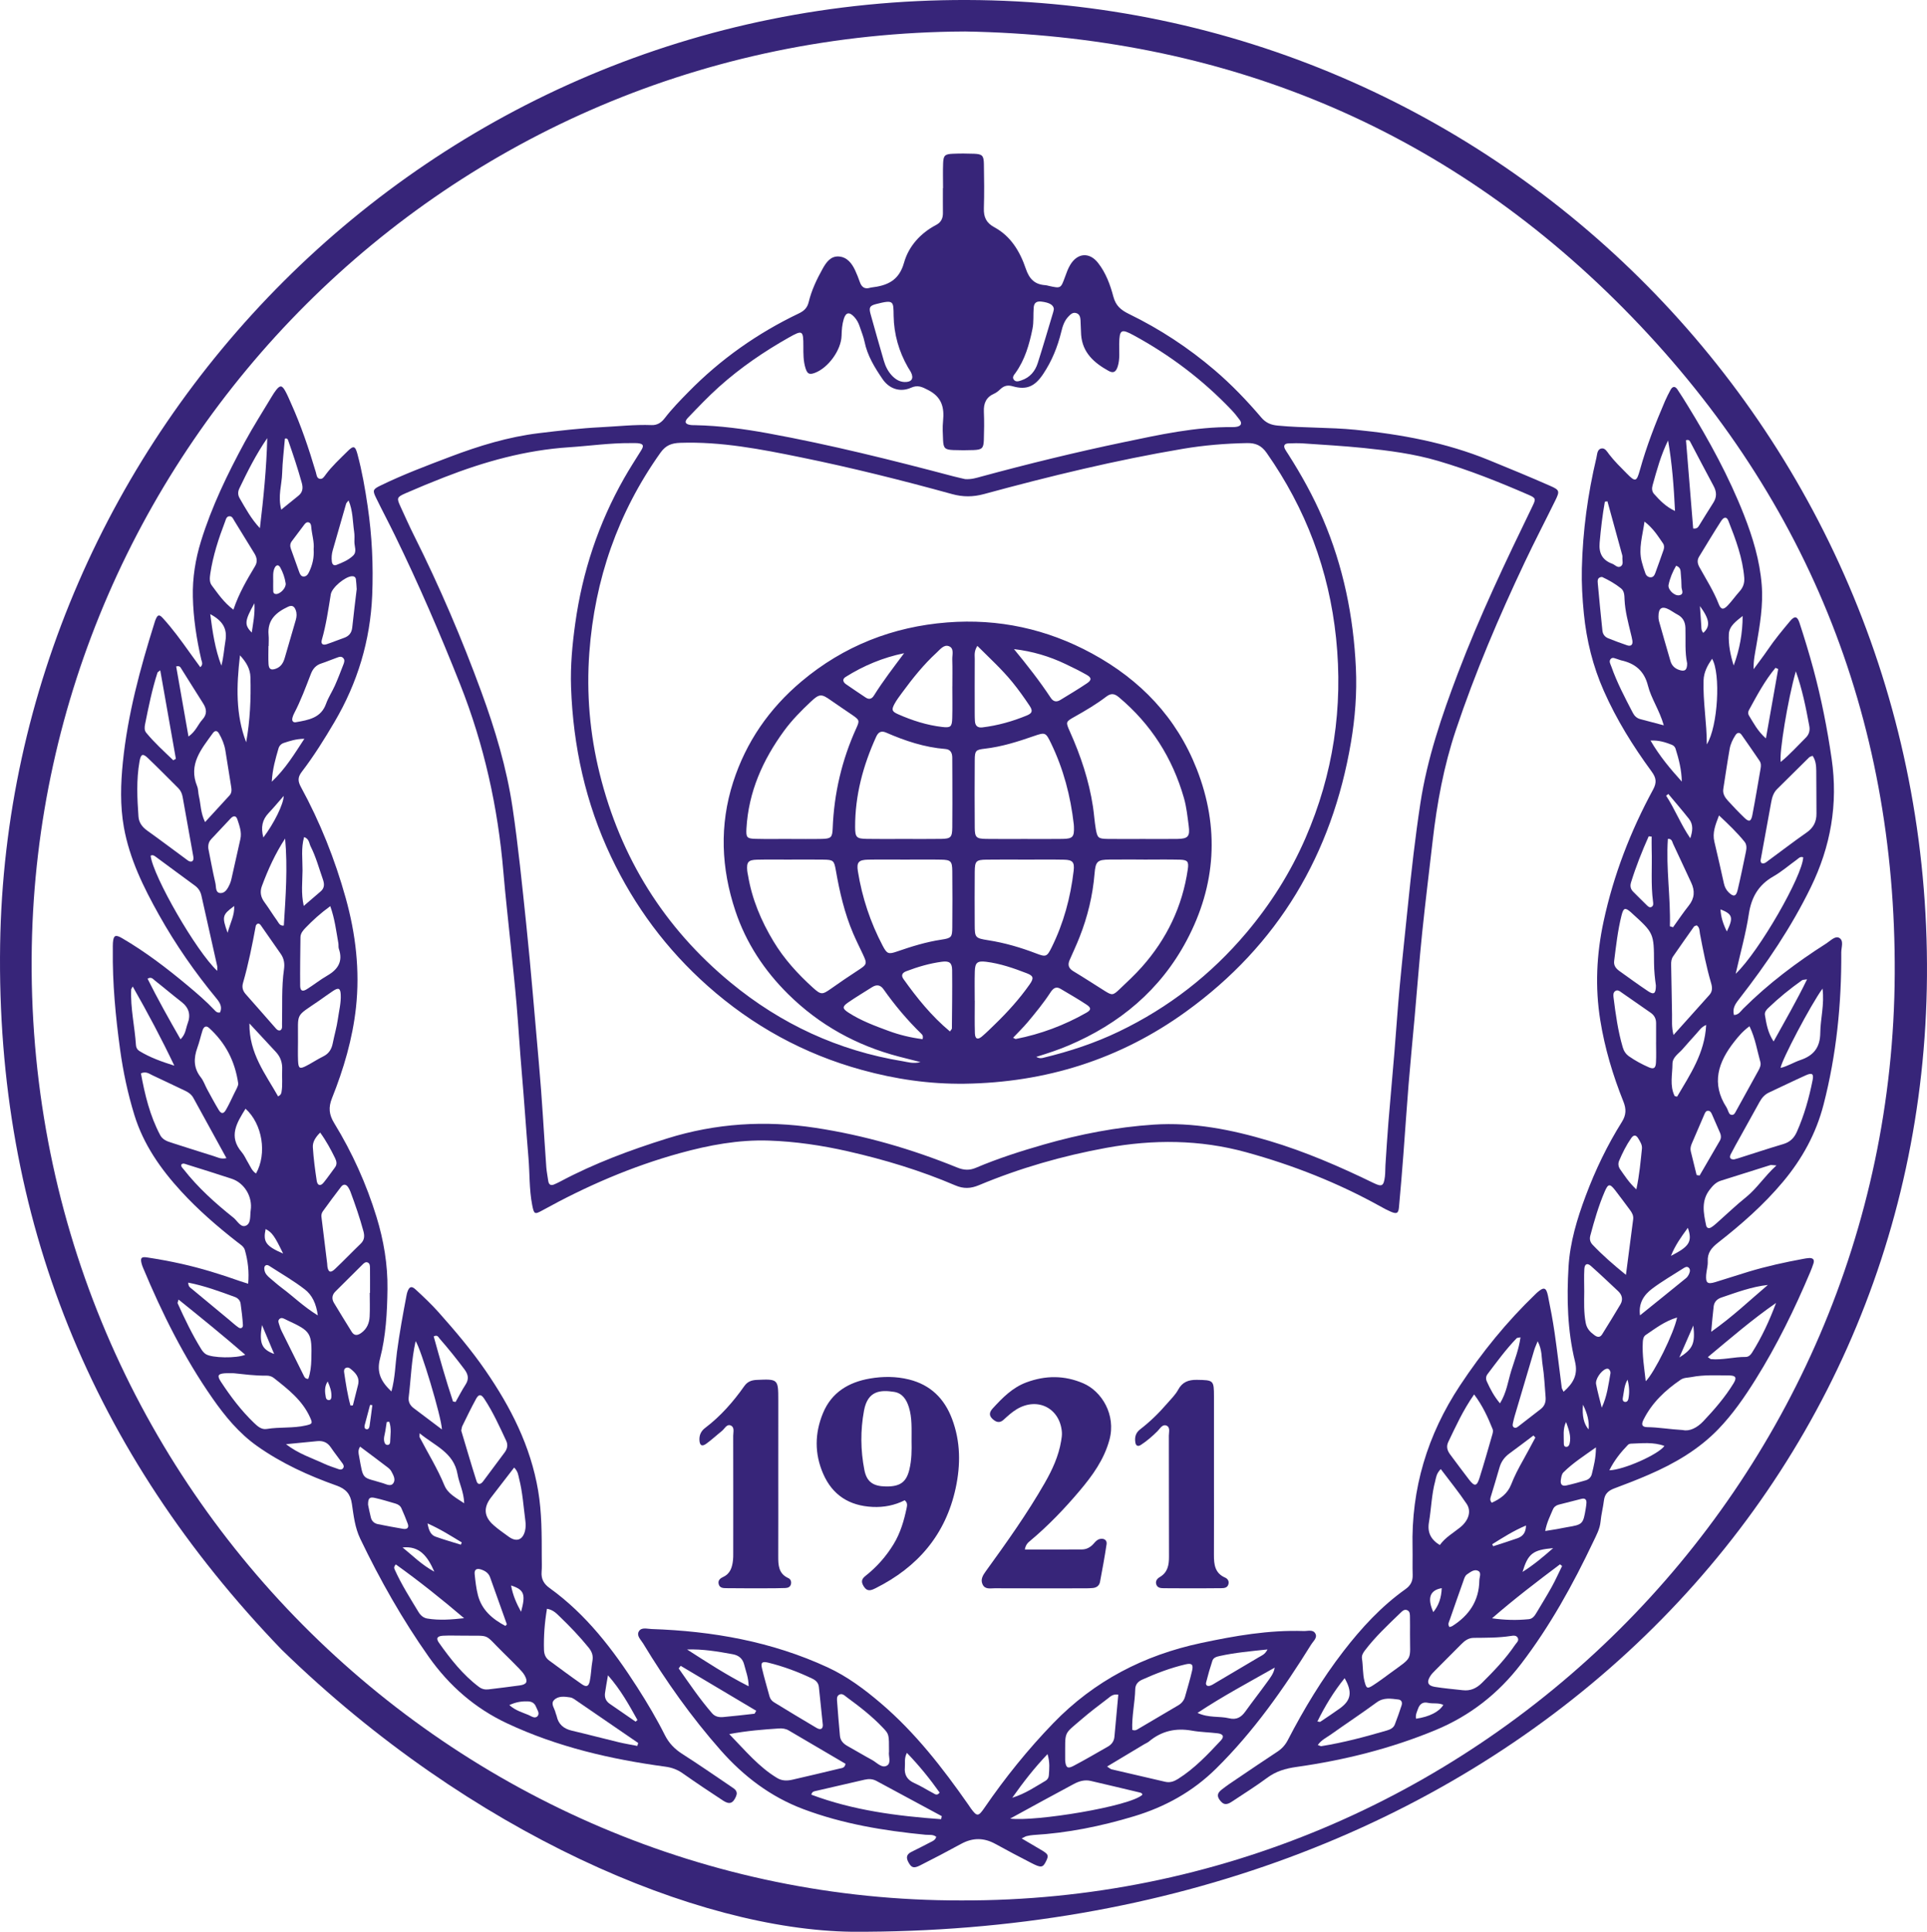 <svg width="440" height="441" viewBox="0 0 440 441" fill="none" xmlns="http://www.w3.org/2000/svg">
<path d="M194.495 441C159.346 440.527 107.613 418.76 64.3 376.589C21.066 331.717 -0.906 278.223 0.029 215.697C1.767 99.576 97.481 -0.36 220.831 -0C341.942 0.351 440.935 99.501 439.992 222.924C439.077 342.86 340.493 441.636 194.495 441ZM219.507 433.848C336.559 434.237 432.052 339.074 432.633 222.346C432.925 163.413 412.156 112.293 370.709 70.415C329.459 28.742 278.879 8.224 220.384 7.185C101.349 7.688 9.317 103.047 7.258 216.036C5.028 338.501 103.754 434.074 219.507 433.848Z" fill="#372579"/>
<path d="M215.331 42.942C215.331 41.049 215.272 39.152 215.347 37.263C215.418 35.501 215.748 35.178 217.523 35.103C219.152 35.032 220.785 35.032 222.414 35.099C224.285 35.178 224.623 35.505 224.657 37.46C224.715 40.814 224.761 44.177 224.652 47.531C224.586 49.553 225.179 50.877 227.058 51.89C230.817 53.921 232.913 57.459 234.225 61.337C235.031 63.728 236.3 64.963 238.739 65.106C238.994 65.122 239.241 65.214 239.495 65.269C242.231 65.868 242.214 65.859 243.171 63.242C243.521 62.275 243.868 61.282 244.403 60.416C246.061 57.711 248.767 57.526 250.721 60.014C252.501 62.279 253.499 64.992 254.221 67.723C254.773 69.799 255.934 70.775 257.78 71.675C264.829 75.105 271.349 79.385 277.333 84.493C281.205 87.797 284.701 91.448 287.992 95.309C289.011 96.507 290.147 97.005 291.734 97.156C297.631 97.725 303.561 97.528 309.454 98.111C319.92 99.145 330.169 101.029 339.971 105.041C344.661 106.959 349.343 108.881 353.979 110.924C356.071 111.845 356.184 112.101 355.152 114.203C352.843 118.909 350.416 123.562 348.173 128.302C342.243 140.826 336.814 153.556 332.408 166.713C329.664 174.916 328.11 183.358 327.129 191.925C326.327 198.926 325.454 205.923 324.731 212.933C324.071 219.344 323.583 225.772 323.011 232.195C322.551 237.329 322.042 242.463 321.624 247.601C321.19 252.91 320.851 258.228 320.442 263.542C320.133 267.57 319.807 271.594 319.432 275.619C319.302 277.013 318.905 277.193 317.544 276.607C316.754 276.268 315.994 275.861 315.247 275.443C305.512 270.028 295.229 265.979 284.508 263.035C273.971 260.142 263.33 260.083 252.622 262.039C242.619 263.865 232.901 266.649 223.521 270.569C221.654 271.347 220.033 271.427 218.133 270.615C210.219 267.227 202.004 264.74 193.613 262.834C187.658 261.482 181.615 260.586 175.534 260.385C168.639 260.154 161.864 261.423 155.22 263.257C144.24 266.285 133.862 270.786 123.901 276.288C122.063 277.306 121.93 277.222 121.512 275.066C120.819 271.502 120.969 267.872 120.664 264.275C120.117 257.768 119.695 251.252 119.132 244.745C118.685 239.607 118.392 234.456 117.954 229.318C117.574 224.867 117.085 220.424 116.638 215.977C116.07 210.333 115.415 204.697 114.938 199.044C113.694 184.283 110.528 170.004 105.061 156.206C100.496 144.683 95.589 133.322 90.152 122.184C88.757 119.324 87.266 116.518 85.871 113.658C85.048 111.971 85.127 111.707 86.827 110.874C92.002 108.349 97.389 106.322 102.768 104.283C109.367 101.783 116.091 99.719 123.128 98.877C127.81 98.316 132.488 97.763 137.207 97.528C141.062 97.336 144.904 96.9 148.771 97.043C150.125 97.093 151.035 96.44 151.808 95.431C153.436 93.316 155.299 91.411 157.166 89.51C164.521 82.002 172.978 76.051 182.437 71.533C183.632 70.964 184.342 70.243 184.655 68.945C185.307 66.253 186.493 63.757 187.837 61.349C188.652 59.892 189.663 58.431 191.529 58.556C193.417 58.686 194.511 60.11 195.267 61.739C195.664 62.597 196.015 63.481 196.324 64.373C196.729 65.533 197.426 66.081 198.675 65.692C198.759 65.667 198.842 65.646 198.926 65.637C202.509 65.214 205.249 64.138 206.414 59.993C207.471 56.232 210.148 53.243 213.748 51.354C214.88 50.759 215.314 49.851 215.301 48.624C215.281 46.731 215.297 44.839 215.297 42.942C215.31 42.942 215.322 42.942 215.331 42.942ZM220.234 247.404C212.161 247.5 204.493 246.37 196.825 244.263C183.586 240.633 171.833 234.18 161.597 225.089C152.242 216.786 144.883 206.912 139.504 195.543C133.703 183.291 130.867 170.377 130.391 156.893C130.22 151.981 130.679 147.095 131.36 142.237C133.001 130.521 136.652 119.479 142.507 109.178C143.743 107.005 145.092 104.911 146.412 102.8C147.109 101.682 146.867 101.297 145.556 101.172C145.046 101.125 144.524 101.159 144.01 101.155C139.283 101.117 134.605 101.8 129.902 102.109C120.021 102.759 110.641 105.371 101.478 108.943C98.517 110.095 95.577 111.305 92.67 112.578C90.582 113.491 90.548 113.692 91.442 115.639C92.482 117.904 93.497 120.186 94.616 122.414C100.4 133.967 105.471 145.826 109.91 157.953C113.051 166.528 115.678 175.255 117.027 184.325C118.342 193.173 119.219 202.067 120.155 210.961C121.27 221.563 122.093 232.187 123.053 242.802C123.767 250.674 124.172 258.576 124.74 266.465C124.816 267.491 125.033 268.508 125.171 269.53C125.292 270.422 125.73 270.753 126.586 270.372C127.058 270.162 127.526 269.945 127.981 269.702C135.745 265.565 143.948 262.525 152.321 259.903C163.418 256.432 174.699 255.728 186.167 257.47C197.343 259.17 208.122 262.294 218.584 266.544C220.025 267.131 221.332 267.231 222.794 266.611C227.86 264.459 233.093 262.788 238.38 261.272C246.574 258.928 254.91 257.303 263.413 256.742C272.439 256.147 281.184 257.872 289.792 260.443C298.044 262.906 305.917 266.318 313.651 270.079C315.552 271 315.94 270.774 316.22 268.613C316.328 267.763 316.287 266.896 316.341 266.038C316.558 262.78 316.75 259.518 317.018 256.26C317.448 250.951 317.945 245.645 318.383 240.335C318.797 235.369 319.118 230.39 319.578 225.428C320.158 219.181 320.843 212.946 321.474 206.702C322.263 198.918 323.14 191.142 324.318 183.404C325.884 173.128 329.221 163.367 332.888 153.698C337.841 140.65 343.843 128.08 349.928 115.538C350.709 113.931 350.688 113.688 349.096 112.997C342.322 110.049 335.465 107.31 328.369 105.225C322.827 103.596 317.118 102.859 311.4 102.273C306.798 101.804 302.17 101.544 297.556 101.226C296.445 101.151 295.325 101.18 294.21 101.222C293.283 101.259 292.978 101.741 293.446 102.591C293.655 102.968 293.905 103.32 294.135 103.68C297.146 108.399 299.853 113.269 302.062 118.432C306.723 129.328 309.053 140.717 309.596 152.509C309.859 158.2 309.417 163.882 308.468 169.476C304.138 194.999 291.884 215.718 270.822 230.931C255.737 241.843 238.781 247.136 220.234 247.404ZM236.609 241.273C237.445 241.705 237.862 241.567 238.267 241.47C244.21 240.034 249.999 238.133 255.512 235.478C266.813 230.043 276.507 222.526 284.613 212.916C290.142 206.359 294.67 199.186 298.086 191.33C304.43 176.741 306.719 161.52 305.073 145.684C303.465 130.19 298.153 116.133 289.224 103.395C288.025 101.687 286.697 101.113 284.713 101.151C279.814 101.243 274.94 101.645 270.121 102.457C254.785 105.041 239.687 108.709 224.69 112.787C222.197 113.466 219.883 113.482 217.385 112.792C205.963 109.643 194.47 106.77 182.855 104.404C173.771 102.549 164.679 100.774 155.32 101.092C153.349 101.159 152.012 101.653 150.81 103.345C141.083 117.021 135.8 132.301 134.568 148.958C133.878 158.263 134.668 167.525 136.927 176.624C141.688 195.794 151.603 211.74 166.809 224.294C178.311 233.786 191.421 239.871 206.172 242.274C207.329 242.463 208.469 242.886 210.177 242.463C208.222 241.964 206.74 241.596 205.266 241.211C195.585 238.69 187.065 233.975 179.969 226.957C174.544 221.593 170.355 215.282 167.912 207.954C164.667 198.21 164.237 188.395 167.407 178.542C170.359 169.38 175.63 161.78 182.968 155.595C192.624 147.459 203.871 143.058 216.325 142.091C227.952 141.186 239.032 143.573 249.356 149.193C260.386 155.197 268.621 163.769 273.253 175.556C278.503 188.931 277.659 202.084 270.956 214.7C264.959 225.989 255.641 233.749 243.939 238.694C241.663 239.661 239.316 240.44 236.609 241.273ZM220.38 109.379C221.888 109.463 222.953 109.094 224.026 108.805C234.793 105.887 245.63 103.236 256.548 100.954C264.771 99.237 272.994 97.411 281.472 97.503C281.815 97.507 282.161 97.482 282.495 97.407C283.402 97.198 283.623 96.632 283.093 95.895C282.491 95.062 281.831 94.262 281.126 93.521C274.61 86.692 267.176 81.072 258.895 76.566C256.013 74.996 255.604 75.214 255.549 78.513C255.52 80.226 255.746 81.968 255.219 83.643C254.818 84.92 254.234 85.284 253.119 84.665C249.861 82.86 247.172 80.54 246.862 76.453C246.779 75.34 246.796 74.217 246.72 73.103C246.675 72.404 246.52 71.701 245.718 71.47C244.929 71.244 244.436 71.776 243.952 72.274C243.016 73.242 242.632 74.485 242.327 75.737C241.483 79.192 240.18 82.416 238.188 85.393C236.33 88.17 234.459 89.103 231.268 88.191C230.119 87.86 229.288 88.036 228.457 88.806C228.019 89.212 227.547 89.631 227.008 89.865C225.166 90.669 224.569 92.072 224.652 94.007C224.748 96.155 224.715 98.307 224.644 100.46C224.581 102.331 224.218 102.666 222.309 102.742C220.768 102.805 219.219 102.8 217.678 102.742C215.765 102.666 215.418 102.336 215.335 100.468C215.268 99.007 215.184 97.533 215.335 96.084C215.648 93.014 215.038 90.644 211.969 89.062C210.553 88.333 209.584 87.818 208.014 88.517C205.524 89.623 203.031 88.764 201.515 86.537C199.715 83.903 198.057 81.21 197.401 78.007C197.163 76.834 196.679 75.712 196.307 74.565C196.04 73.736 195.639 72.978 195.042 72.341C193.927 71.144 193.137 71.29 192.665 72.814C192.281 74.054 192.193 75.34 192.16 76.638C192.072 79.916 189.12 83.986 186.046 85.13C184.822 85.582 184.35 85.377 183.937 84.091C183.402 82.429 183.436 80.699 183.436 78.978C183.44 75.415 183.223 75.306 180.157 77.035C174.456 80.251 169.073 83.932 164.195 88.299C161.702 90.531 159.388 92.968 157.07 95.385C156.18 96.314 156.46 96.859 157.742 97.026C158.081 97.072 158.427 97.055 158.77 97.064C164.358 97.185 169.875 97.914 175.363 98.919C189.637 101.532 203.704 105.041 217.724 108.751C218.726 109.01 219.733 109.224 220.38 109.379ZM260.895 191.527C263.551 191.527 266.212 191.561 268.868 191.519C271.257 191.477 271.745 190.954 271.424 188.537C271.14 186.414 270.931 184.27 270.338 182.189C267.711 173.011 262.812 165.318 255.487 159.175C254.438 158.296 253.67 158.216 252.576 159.054C250.325 160.775 247.877 162.211 245.409 163.601C243.342 164.766 243.296 164.782 244.265 166.947C246.741 172.462 248.65 178.148 249.56 184.141C249.819 185.837 249.915 187.558 250.208 189.249C250.567 191.305 250.792 191.481 252.918 191.519C255.579 191.561 258.235 191.527 260.895 191.527ZM180.19 191.519C180.19 191.523 180.19 191.523 180.19 191.527C182.68 191.527 185.169 191.569 187.658 191.515C189.754 191.469 190.051 191.167 190.13 189.115C190.439 181.109 192.231 173.463 195.551 166.172C196.307 164.51 196.232 164.355 194.632 163.241C193.012 162.115 191.35 161.043 189.742 159.9C187.566 158.35 187.102 158.342 185.119 160.205C182.926 162.266 180.809 164.405 179.029 166.842C174.168 173.496 170.911 180.782 170.439 189.14C170.326 191.159 170.518 191.448 172.472 191.498C175.041 191.569 177.614 191.519 180.19 191.519ZM261.125 196.238C261.125 196.234 261.125 196.23 261.125 196.225C258.552 196.225 255.98 196.209 253.407 196.23C250.563 196.255 250.158 196.627 249.924 199.454C249.51 204.462 248.337 209.29 246.495 213.951C245.802 215.709 245 217.422 244.24 219.151C243.743 220.278 243.993 221.069 245.096 221.731C247.522 223.184 249.89 224.746 252.292 226.245C253.921 227.258 254.134 227.254 255.616 225.843C257.358 224.185 259.129 222.547 260.724 220.751C266.4 214.365 269.979 206.954 271.215 198.457C271.474 196.678 271.177 196.301 269.361 196.255C266.617 196.188 263.869 196.238 261.125 196.238ZM180.809 196.234C180.809 196.238 180.809 196.238 180.809 196.242C178.148 196.242 175.488 196.192 172.827 196.259C170.827 196.309 170.439 196.824 170.622 198.817C170.656 199.161 170.739 199.496 170.798 199.835C171.7 205.262 173.801 210.232 176.615 214.905C179.029 218.913 182.153 222.346 185.607 225.47C187.482 227.166 187.766 227.103 189.8 225.667C191.763 224.281 193.747 222.92 195.764 221.614C198.011 220.161 198.07 220.073 196.984 217.765C196.253 216.208 195.48 214.671 194.804 213.092C192.832 208.478 191.713 203.625 190.853 198.696C190.456 196.418 190.256 196.284 188.017 196.246C185.616 196.205 183.21 196.234 180.809 196.234ZM206.172 191.523C209.083 191.523 211.994 191.561 214.905 191.51C217.097 191.473 217.411 191.15 217.44 188.923C217.486 185.229 217.456 181.54 217.456 177.847C217.456 176.214 217.448 174.585 217.436 172.952C217.427 171.888 217.043 171.084 215.861 170.988C211.1 170.615 206.652 169.129 202.313 167.236C201.21 166.755 200.542 167.14 200.066 168.182C197.08 174.74 195.23 181.565 195.255 188.826C195.263 191.175 195.572 191.473 197.953 191.51C200.692 191.561 203.432 191.527 206.172 191.523ZM233.907 191.527C236.822 191.527 239.738 191.565 242.653 191.515C244.954 191.477 245.3 191.05 245.217 188.726C245.213 188.554 245.204 188.382 245.184 188.211C244.453 181.754 242.824 175.548 239.988 169.686C238.777 167.182 238.668 167.136 236.062 168.04C232.412 169.309 228.741 170.473 224.878 170.917C222.79 171.16 222.585 171.356 222.568 173.505C222.531 178.663 222.527 183.822 222.568 188.981C222.585 191.167 222.923 191.477 225.158 191.515C228.077 191.561 230.992 191.527 233.907 191.527ZM233.949 196.242V196.238C231.038 196.238 228.127 196.205 225.216 196.251C222.873 196.288 222.593 196.573 222.568 198.981C222.531 203.013 222.543 207.05 222.56 211.082C222.573 214.051 222.644 214.177 225.676 214.654C229.418 215.24 233.018 216.296 236.547 217.644C238.819 218.515 239.048 218.452 240.13 216.271C242.857 210.756 244.44 204.893 245.15 198.797C245.38 196.816 244.929 196.301 242.937 196.259C239.942 196.196 236.944 196.242 233.949 196.242ZM206.69 196.238C203.866 196.238 201.039 196.196 198.216 196.251C196.073 196.292 195.551 196.841 195.885 198.905C196.846 204.881 198.734 210.567 201.553 215.919C202.534 217.782 202.881 217.887 204.823 217.217C208.143 216.07 211.48 215.031 214.976 214.508C217.273 214.164 217.419 213.926 217.44 211.71C217.482 207.418 217.482 203.13 217.44 198.838C217.419 196.615 217.093 196.292 214.909 196.251C212.169 196.196 209.429 196.238 206.69 196.238ZM217.448 156.705C217.452 156.705 217.452 156.705 217.456 156.705C217.456 154.645 217.502 152.584 217.436 150.524C217.402 149.469 217.928 148.008 216.671 147.522C215.531 147.078 214.658 148.263 213.865 148.992C210.883 151.722 208.373 154.875 205.984 158.124C205.374 158.953 204.744 159.778 204.255 160.674C203.516 162.04 203.645 162.425 205.065 163.053C208.289 164.477 211.626 165.553 215.147 165.959C217.047 166.177 217.381 165.934 217.431 163.915C217.498 161.512 217.448 159.108 217.448 156.705ZM223.161 147.446C222.364 148.715 222.573 149.595 222.568 150.432C222.543 154.561 222.556 158.694 222.56 162.823C222.56 163.426 222.568 164.029 222.606 164.627C222.673 165.678 223.224 166.189 224.297 166.059C227.814 165.632 231.197 164.682 234.463 163.333C235.707 162.818 235.866 162.282 235.093 161.122C233.853 159.263 232.554 157.438 231.143 155.708C228.758 152.794 225.98 150.256 223.161 147.446ZM222.564 228.431C222.568 228.431 222.573 228.431 222.577 228.431C222.577 230.914 222.518 233.401 222.602 235.884C222.644 237.187 223.232 237.438 224.201 236.625C225.25 235.746 226.21 234.766 227.196 233.816C230.09 231.014 232.784 228.033 235.102 224.733C236.1 223.31 236 222.786 234.484 222.2C231.452 221.027 228.378 219.955 225.128 219.558C223.157 219.319 222.639 219.767 222.581 221.752C222.514 223.975 222.564 226.203 222.564 228.431ZM216.909 235.474C217.185 235.064 217.352 234.925 217.352 234.791C217.39 230.34 217.456 225.889 217.406 221.438C217.385 219.809 216.78 219.327 215.076 219.553C212.274 219.926 209.563 220.718 206.924 221.727C206.063 222.058 205.666 222.627 206.293 223.506C209.371 227.824 212.674 231.944 216.909 235.474ZM210.653 237.228C210.849 236.525 210.628 236.249 210.386 236.014C207.183 232.903 204.322 229.499 201.749 225.851C201.006 224.796 200.137 224.716 199.101 225.374C197.297 226.521 195.451 227.614 193.693 228.829C192.26 229.817 192.294 230.248 193.81 231.22C196.637 233.037 199.769 234.197 202.902 235.352C205.382 236.265 207.943 236.885 210.653 237.228ZM231.527 148.188C234.521 151.822 237.374 155.453 239.925 159.314C240.527 160.218 241.258 160.319 242.118 159.791C244.164 158.535 246.232 157.316 248.22 155.972C249.289 155.248 249.251 154.703 248.136 154.067C246.574 153.175 244.954 152.383 243.329 151.609C239.608 149.825 235.695 148.669 231.527 148.188ZM231.326 236.91C231.669 237.065 231.827 237.212 231.953 237.187C237.641 236.077 243.003 234.063 248.044 231.203C249.176 230.562 249.205 230.085 248.078 229.339C246.148 228.062 244.135 226.911 242.143 225.73C241.045 225.077 240.393 225.734 239.829 226.601C238.276 228.979 236.476 231.173 234.659 233.347C233.627 234.569 232.471 235.692 231.326 236.91ZM206.523 87.207C208.164 87.261 208.719 86.428 207.997 84.971C207.809 84.589 207.538 84.246 207.325 83.873C205.236 80.222 204.113 76.282 204.046 72.086C203.996 68.757 204.146 68.363 200.024 69.418C198.575 69.791 198.375 70.214 198.775 71.684C199.757 75.247 200.784 78.794 201.807 82.341C202.171 83.593 202.735 84.749 203.628 85.712C204.418 86.549 205.328 87.16 206.523 87.207ZM240.631 70.566C240.581 69.603 239.579 69.062 237.77 68.849C236.693 68.723 236.117 69.121 236.029 70.189C235.891 71.818 236.079 73.459 235.749 75.08C235.022 78.643 234.037 82.102 231.882 85.121C231.552 85.582 231.013 86.114 231.527 86.725C231.994 87.278 232.646 87.022 233.21 86.834C235.164 86.189 236.363 84.753 236.96 82.868C238.188 79.016 239.316 75.134 240.481 71.265C240.56 71.022 240.59 70.763 240.631 70.566ZM206.439 149.121C201.628 150.11 197.201 151.952 193.079 154.544C192.26 155.059 192.498 155.729 193.167 156.198C194.637 157.232 196.144 158.212 197.635 159.221C198.45 159.774 199.064 159.565 199.561 158.765C201.645 155.436 204.042 152.333 206.439 149.121Z" fill="#372579"/>
<path d="M357.019 317.727C359.3 315.721 360.348 313.778 359.621 310.797C357.892 303.724 357.721 296.468 358.147 289.24C358.477 283.625 360.101 278.244 362.073 272.985C364.282 267.089 367.001 261.428 370.346 256.097C371.332 254.522 371.344 253.149 370.684 251.499C368.275 245.494 366.424 239.305 365.397 232.915C364.178 225.361 364.541 217.841 366.153 210.354C368.433 199.756 372.296 189.756 377.454 180.259C378.344 178.622 378.173 177.562 377.108 176.113C372.881 170.347 369.106 164.288 366.207 157.727C363.718 152.099 362.256 146.203 361.647 140.064C361.304 136.63 361.108 133.205 361.191 129.763C361.4 121.221 362.54 112.8 364.52 104.492C364.708 103.709 364.666 102.57 365.673 102.382C366.5 102.227 366.967 103.135 367.423 103.726C368.634 105.305 370.05 106.678 371.436 108.085C373.416 110.091 373.687 110.024 374.447 107.298C375.951 101.896 377.968 96.687 380.181 91.549C380.557 90.682 380.992 89.841 381.439 89.007C381.877 88.191 382.462 88.086 383.001 88.886C383.819 90.096 384.588 91.34 385.352 92.583C390.272 100.577 394.765 108.793 398.207 117.553C400.228 122.699 401.815 127.954 402.258 133.502C402.634 138.18 401.828 142.765 401.043 147.342C400.742 149.092 400.345 150.826 400.416 152.769C401.506 151.274 402.642 149.804 403.682 148.276C405.232 145.994 406.99 143.879 408.752 141.773C409.759 140.571 410.381 140.638 410.878 142.162C412.026 145.675 413.108 149.218 414.073 152.79C415.885 159.523 417.234 166.361 418.233 173.266C419.719 183.542 418.02 193.24 413.459 202.578C409.015 211.681 403.394 219.981 397.204 227.937C396.361 229.021 395.496 230.089 395.918 231.714C397.004 231.693 397.443 230.859 398.006 230.298C403.753 224.566 410.189 219.721 417.017 215.375C417.936 214.788 419.005 213.607 419.924 214.089C421.081 214.696 420.417 216.279 420.425 217.418C420.496 229.164 419.323 240.771 416.382 252.169C414.674 258.789 411.484 264.585 407.098 269.815C402.705 275.057 397.622 279.517 392.272 283.7C390.819 284.835 389.829 285.999 389.938 287.971C389.992 288.985 389.645 290.011 389.574 291.037C389.445 292.883 389.862 293.231 391.625 292.703C394.172 291.941 396.695 291.087 399.243 290.321C403.356 289.081 407.549 288.156 411.772 287.381C412.194 287.306 412.62 287.222 413.046 287.201C413.918 287.155 414.378 287.511 414.073 288.445C413.86 289.098 413.618 289.743 413.35 290.379C409.771 298.871 405.733 307.129 400.838 314.951C398.328 318.967 395.626 322.869 392.339 326.274C387.858 330.913 382.362 334.108 376.49 336.65C373.892 337.776 371.248 338.806 368.596 339.79C367.264 340.285 366.416 341.026 366.237 342.516C366.04 344.137 365.614 345.728 365.464 347.349C365.305 349.04 364.503 350.481 363.814 351.93C359.153 361.737 353.929 371.217 347.309 379.86C342.126 386.627 335.653 391.697 327.768 394.964C317.548 399.197 306.915 401.835 295.994 403.38C293.58 403.719 291.354 404.352 289.337 405.855C286.789 407.752 284.083 409.431 281.439 411.194C280.541 411.793 279.652 412.295 278.724 411.202C277.86 410.185 277.831 409.448 278.891 408.598C280.027 407.685 281.255 406.881 282.462 406.064C285.524 403.992 288.581 401.923 291.667 399.892C292.699 399.214 293.463 398.376 294.043 397.263C297.727 390.148 301.853 383.306 306.756 376.958C310.87 371.627 315.406 366.711 320.914 362.792C322.092 361.954 322.606 360.966 322.56 359.538C322.493 357.474 322.576 355.405 322.531 353.341C322.213 339.837 325.93 327.538 333.364 316.299C338.363 308.737 344.035 301.752 350.567 295.471C350.692 295.354 350.809 295.228 350.938 295.115C352.509 293.729 353.047 293.846 353.457 295.831C354.025 298.612 354.559 301.405 354.964 304.21C355.57 308.381 356.046 312.564 356.593 316.743C356.602 316.986 356.769 317.195 357.019 317.727ZM395.943 264.685C396.21 264.61 396.545 264.53 396.87 264.43C400.308 263.341 403.728 262.202 407.186 261.18C408.727 260.724 409.658 259.803 410.293 258.367C411.976 254.569 413.087 250.603 413.889 246.541C414.169 245.139 413.751 244.837 412.336 245.473C409.516 246.742 406.739 248.099 403.941 249.401C402.96 249.858 402.3 250.599 401.786 251.533C400.341 254.171 398.867 256.792 397.409 259.426C396.657 260.778 395.889 262.123 395.187 263.5C394.87 264.141 394.937 264.706 395.943 264.685ZM402.22 197.034C402.893 197.293 403.331 196.782 403.791 196.452C406.697 194.329 409.546 192.122 412.498 190.07C414.069 188.977 414.779 187.604 414.762 185.74C414.729 182.478 414.762 179.216 414.716 175.954C414.699 174.786 414.607 173.593 413.877 172.537C413.526 172.692 413.25 172.743 413.087 172.902C410.64 175.305 408.205 177.717 405.774 180.138C404.948 180.962 404.626 182.009 404.425 183.136C403.657 187.445 402.855 191.745 402.07 196.05C401.999 196.376 401.928 196.728 402.22 197.034ZM384.262 326.466C385.757 326.818 387.503 325.964 388.923 324.46C391.458 321.776 393.884 318.983 395.818 315.818C396.632 314.482 396.365 313.996 394.703 313.996C391.88 313.996 389.04 313.812 386.233 314.369C385.398 314.536 384.504 314.465 383.756 314.976C380.24 317.371 377.204 320.223 375.27 324.096C374.702 325.235 374.915 325.792 376.16 325.805C378.661 325.834 381.113 326.282 384.262 326.466ZM333.991 385.856C335.749 386.065 337.119 385.433 338.376 384.194C341.12 381.476 343.78 378.7 345.956 375.488C346.282 375.011 346.891 374.571 346.562 373.914C346.232 373.256 345.492 373.394 344.945 373.478C342.143 373.914 339.32 373.876 336.501 373.905C335.281 373.918 334.429 374.571 333.627 375.388C331.643 377.402 329.635 379.391 327.642 381.396C327.283 381.761 326.912 382.129 326.632 382.556C325.696 383.988 325.98 384.83 327.63 385.098C329.735 385.441 331.869 385.613 333.991 385.856ZM382.119 236.278C385.076 232.978 387.699 230.051 390.322 227.124C391.04 226.32 390.99 225.416 390.71 224.457C389.616 220.739 388.881 216.941 388.154 213.138C388.033 212.502 388.138 211.736 387.407 211.246C387.21 211.338 386.905 211.38 386.784 211.551C385.189 213.792 383.619 216.049 382.048 218.306C381.639 218.896 381.56 219.549 381.576 220.265C381.668 224.051 381.702 227.832 381.781 231.617C381.814 232.974 381.631 234.352 382.119 236.278ZM398.278 131.982C397.919 127.389 396.319 123.126 394.649 118.897C394.264 117.921 393.634 117.942 392.97 118.972C391.253 121.64 389.624 124.366 387.966 127.071C387.465 127.887 387.59 128.67 388.046 129.495C389.578 132.267 391.295 134.943 392.452 137.924C392.953 139.214 393.538 139.256 394.532 138.192C395.467 137.196 396.261 136.065 397.175 135.043C397.977 134.164 398.349 133.167 398.278 131.982ZM396.315 222.309C401.707 217.188 411.592 199.902 411.734 195.715C411.028 195.442 410.632 195.999 410.168 196.33C408.426 197.574 406.793 199.014 404.943 200.065C401.54 201.996 399.907 204.801 399.318 208.662C398.654 213.046 397.434 217.351 396.315 222.309ZM371.257 291.037C371.854 286.46 372.393 282.398 372.91 278.336C373.015 277.52 372.647 276.845 372.167 276.209C371.031 274.706 369.933 273.173 368.772 271.691C367.573 270.167 367.193 270.196 366.399 272.047C365.009 275.279 364.036 278.659 363.129 282.055C362.908 282.88 363.071 283.558 363.656 284.178C365.894 286.531 368.321 288.654 371.257 291.037ZM336.592 318.334C334.02 322.019 332.404 325.629 330.691 329.188C330.178 330.26 330.478 331.185 331.142 332.069C332.591 333.995 334.003 335.942 335.482 337.843C336.684 339.388 337.211 339.321 337.804 337.45C338.844 334.171 339.779 330.855 340.735 327.546C340.852 327.145 340.974 326.638 340.832 326.286C339.75 323.602 338.572 320.956 336.592 318.334ZM378.097 224.993C377.876 223.418 377.68 221.639 377.671 219.834C377.646 213.017 377.626 213.017 372.58 208.44C372.518 208.382 372.459 208.319 372.397 208.264C371.069 207.117 370.697 207.209 370.246 208.993C369.39 212.401 369.005 215.894 368.567 219.373C368.425 220.492 369.031 221.149 369.82 221.714C371.975 223.255 374.117 224.817 376.318 226.287C377.634 227.162 378.089 226.844 378.097 224.993ZM321.954 373.072C321.954 371.782 321.971 370.492 321.946 369.203C321.933 368.612 321.988 367.913 321.344 367.607C320.689 367.293 320.196 367.787 319.774 368.198C316.934 370.941 314.036 373.633 311.639 376.799C311.208 377.368 310.87 377.938 310.987 378.679C311.25 380.379 311.125 382.117 311.555 383.8C311.981 385.475 312.169 385.609 313.547 384.721C314.842 383.884 316.082 382.958 317.327 382.041C322.773 378.047 321.925 379.332 321.954 373.072ZM399.468 234.281C397.935 235.411 396.958 236.579 396.006 237.79C392.331 242.45 390.664 247.333 394.243 252.843C394.381 253.057 394.448 253.317 394.557 253.547C394.732 253.932 394.845 254.422 395.321 254.506C395.964 254.619 396.173 254.053 396.415 253.618C398.119 250.544 399.815 247.467 401.51 244.385C401.844 243.778 402.145 243.124 401.945 242.421C401.201 239.804 400.813 237.069 399.468 234.281ZM378.135 237.957C378.139 237.957 378.139 237.957 378.143 237.957C378.143 236.5 378.139 235.043 378.143 233.585C378.148 232.568 377.747 231.781 376.895 231.194C374.71 229.691 372.547 228.154 370.363 226.651C369.887 226.325 369.36 225.818 368.755 226.291C368.325 226.63 368.362 227.233 368.429 227.74C368.909 231.567 369.436 235.386 370.53 239.1C370.776 239.942 371.231 240.645 371.975 241.16C373.386 242.145 374.894 242.957 376.46 243.644C377.6 244.142 378.039 243.87 378.114 242.588C378.202 241.047 378.135 239.498 378.135 237.957ZM393.496 180.041C393.291 181.193 393.868 182.06 394.569 182.826C395.785 184.149 397.021 185.46 398.32 186.703C399.364 187.704 399.831 187.566 400.124 186.059C400.809 182.524 401.385 178.969 402.007 175.427C402.116 174.82 402.124 174.217 401.765 173.689C400.412 171.708 399.059 169.728 397.676 167.772C397.213 167.115 396.67 167.19 396.248 167.848C395.643 168.794 395.146 169.82 394.949 170.913C394.415 173.94 393.976 176.993 393.496 180.041ZM328.979 335.377C327.939 336.424 327.922 337.32 327.705 338.124C326.874 341.197 326.816 344.392 326.281 347.512C325.88 349.857 326.719 351.469 328.758 352.721C330.006 350.975 331.811 349.974 333.389 348.701C335.327 347.144 336.033 345.025 334.88 343.308C333.08 340.624 331.038 338.111 328.979 335.377ZM405.624 266.055C404.684 266.004 404.421 265.916 404.204 265.988C400.445 267.16 396.695 268.366 392.936 269.538C391.809 269.89 391.094 270.669 390.389 271.578C388.401 274.14 388.973 276.921 389.558 279.714C389.695 280.38 390.184 280.522 390.714 280.2C391.22 279.894 391.675 279.488 392.122 279.09C394.302 277.164 396.403 275.133 398.67 273.316C401.172 271.31 402.838 268.588 405.624 266.055ZM361.734 294.835C361.713 297.234 361.613 299.629 362.077 302.02C362.336 303.352 363.113 304.118 364.107 304.834C364.787 305.324 365.372 305.353 365.836 304.595C367.235 302.334 368.642 300.081 369.991 297.791C370.638 296.69 370.405 295.63 369.477 294.759C367.414 292.825 365.368 290.877 363.255 289.002C362.432 288.273 361.826 288.537 361.759 289.688C361.659 291.397 361.734 293.118 361.734 294.835ZM300.893 398.364C301.373 398.531 301.54 398.653 301.686 398.632C306.777 397.828 311.743 396.488 316.684 395.047C317.44 394.825 318.175 394.47 318.479 393.695C319.047 392.259 319.544 390.793 320.029 389.327C320.246 388.662 320.033 388.059 319.277 387.975C317.594 387.782 315.944 387.464 314.349 388.632C310.891 391.17 307.308 393.536 303.808 396.019C302.86 396.693 301.74 397.196 300.893 398.364ZM379.898 165.586C378.904 162.077 377.024 159.489 376.277 156.508C375.437 153.162 373.336 151.437 370.137 150.746C369.887 150.692 369.653 150.562 369.406 150.503C368.847 150.374 368.208 149.892 367.74 150.482C367.318 151.014 367.74 151.638 367.932 152.187C369.218 155.846 371.027 159.268 372.81 162.697C373.182 163.413 373.708 163.949 374.51 164.163C376.151 164.598 377.793 165.029 379.898 165.586ZM392.51 186.155C391.662 188.349 390.961 190.129 391.454 192.172C392.214 195.338 392.924 198.516 393.629 201.694C393.801 202.473 394.131 203.139 394.694 203.7C395.789 204.793 396.407 204.692 396.762 203.193C397.455 200.279 398.052 197.335 398.662 194.4C398.821 193.638 398.858 192.809 398.345 192.172C396.641 190.062 394.686 188.198 392.51 186.155ZM365.802 131.714C364.679 131.773 364.775 132.594 364.833 133.226C365.151 136.806 365.518 140.387 365.886 143.963C365.973 144.796 366.441 145.411 367.214 145.717C368.646 146.282 370.083 146.839 371.541 147.321C372.413 147.61 372.864 147.187 372.731 146.266C372.643 145.675 372.484 145.093 372.342 144.507C371.745 142.007 371.069 139.52 370.943 136.932C370.897 135.986 370.931 134.96 370.125 134.315C368.792 133.247 367.301 132.414 365.802 131.714ZM386.609 120.647C387.457 120.748 387.707 120.383 387.929 120.027C389.023 118.285 390.075 116.514 391.195 114.789C392.034 113.491 391.992 112.272 391.261 110.928C389.461 107.612 387.737 104.258 385.97 100.925C385.815 100.636 385.632 100.296 384.968 100.497C385.515 107.206 386.066 113.96 386.609 120.647ZM410.047 153.254C408.163 159.887 406.234 171.976 406.597 173.949C408.706 172.228 410.469 170.243 412.348 168.379C413.079 167.655 413.309 166.746 413.129 165.766C412.356 161.55 411.517 157.35 410.047 153.254ZM351.101 306.195C350.742 307.104 350.487 307.631 350.32 308.184C348.821 313.213 347.33 318.246 345.847 323.28C345.701 323.774 345.584 324.28 345.476 324.783C345.384 325.197 345.263 325.662 345.76 325.901C346.11 326.068 346.424 325.842 346.695 325.629C348.395 324.318 350.082 322.991 351.786 321.684C352.701 320.985 353.002 320.043 352.914 318.954C352.709 316.471 352.605 313.971 352.216 311.513C351.962 309.88 352.133 308.113 351.101 306.195ZM381.292 211.459C381.53 211.535 381.773 211.61 382.011 211.685C383.201 210.04 384.329 208.344 385.594 206.757C386.931 205.082 387.047 203.378 386.154 201.489C384.763 198.545 383.427 195.576 382.027 192.641C381.81 192.18 381.764 191.423 380.833 191.511C380.374 198.202 381.476 204.81 381.292 211.459ZM416.144 225.688C413.497 229.293 406.756 242.094 406.572 243.794C408.193 243.405 409.575 242.509 411.091 241.998C414.123 240.976 415.601 239.113 415.631 235.796C415.66 232.576 416.608 229.386 416.144 225.688ZM356.681 357.503C356.522 357.373 356.364 357.248 356.205 357.118C350.951 361.058 345.735 365.045 340.685 369.437C343.55 369.86 346.323 369.919 349.097 369.642C349.919 369.559 350.412 368.889 350.813 368.21C351.995 366.221 353.219 364.253 354.338 362.231C355.186 360.694 355.904 359.082 356.681 357.503ZM405.536 297.448C400.065 301.237 395.1 305.538 389.958 309.813C390.418 310.114 390.547 310.269 390.689 310.282C393.35 310.512 395.952 309.75 398.604 309.775C399.234 309.779 399.706 309.344 400.04 308.812C402.283 305.261 404.029 301.472 405.536 297.448ZM385.231 151.429C384.679 148.862 384.922 146.102 384.842 143.364C384.801 141.928 384.228 140.914 382.959 140.261C382.353 139.947 381.798 139.528 381.201 139.202C379.484 138.268 378.678 138.766 378.686 140.755C378.686 141.094 378.707 141.45 378.799 141.777C379.664 144.829 380.532 147.882 381.426 150.926C381.706 151.885 382.337 152.547 383.297 152.899C384.663 153.401 385.247 153.02 385.231 151.429ZM387.394 268.253C387.624 268.286 387.849 268.324 388.079 268.358C389.624 265.707 391.174 263.061 392.702 260.402C393.016 259.853 393.011 259.237 392.761 258.655C392.155 257.236 391.541 255.816 390.906 254.405C390.735 254.02 390.522 253.593 390.025 253.58C389.503 253.568 389.332 254.02 389.161 254.405C388.2 256.612 387.256 258.823 386.308 261.034C386.066 261.595 385.911 262.19 386.053 262.793C386.484 264.614 386.947 266.431 387.394 268.253ZM389.574 233.992C388.501 234.423 388 235.244 387.382 235.922C386.287 237.12 385.222 238.342 384.145 239.561C383.251 240.57 381.885 241.357 381.881 242.861C381.873 245.302 381.217 247.806 382.357 250.168C382.403 250.268 382.654 250.268 382.942 250.356C385.895 245.319 389.253 240.44 389.574 233.992ZM382.934 300.772C380.048 301.635 377.968 303.289 375.788 304.75C375.258 305.106 375.145 305.734 375.107 306.35C374.936 309.331 375.433 312.25 375.775 315.319C377.713 313.452 382.232 304.311 382.934 300.772ZM350.575 328.179C350.429 328.024 350.283 327.865 350.137 327.71C348.32 329.075 346.516 330.461 344.678 331.797C343.525 332.638 342.753 333.685 342.368 335.08C341.775 337.228 341.09 339.347 340.46 341.482C340.318 341.96 340.076 342.462 340.623 343.057C342.569 342.186 344.235 341.005 345.062 338.869C345.806 336.947 346.766 335.134 347.777 333.342C348.737 331.642 349.644 329.904 350.575 328.179ZM403.665 293.34C399.923 293.75 396.499 295.052 393.036 296.221C392.051 296.556 391.416 297.213 391.291 298.231C391.074 299.973 390.944 301.727 390.723 304.034C395.605 300.609 399.518 296.849 403.665 293.34ZM406.021 152.735C405.816 152.643 405.612 152.551 405.407 152.459C402.955 155.39 401.176 158.765 399.347 162.098C399.138 162.479 399.101 162.952 399.339 163.338C400.395 165.042 401.297 166.868 403.218 168.576C404.196 163.036 405.106 157.886 406.021 152.735ZM377.129 190.983C376.903 190.962 376.678 190.941 376.452 190.92C374.919 194.358 373.529 197.854 372.413 201.46C372.159 202.285 372.317 202.98 372.923 203.583C373.959 204.613 374.982 205.651 376.03 206.665C376.327 206.949 376.694 207.314 377.154 207.008C377.563 206.736 377.504 206.267 377.446 205.84C376.924 201.904 377.254 197.942 377.137 193.994C377.104 192.993 377.129 191.988 377.129 190.983ZM342.498 320.369C344.006 317.928 344.327 315.336 345.071 312.924C345.831 310.466 346.816 308.029 347.18 305.299C346.633 305.416 346.415 305.391 346.319 305.491C343.859 308.025 341.796 310.876 339.666 313.682C339.265 314.21 339.228 314.796 339.499 315.386C340.272 317.091 341.124 318.74 342.498 320.369ZM412.615 223.569C411.939 223.686 411.655 223.653 411.479 223.774C408.744 225.709 406.15 227.811 403.732 230.135C403.281 230.571 402.889 231.077 402.993 231.71C403.323 233.694 403.624 235.7 404.977 237.76C407.629 232.945 410.226 228.494 412.615 223.569ZM380.879 100.556C379.233 103.877 378.302 107.352 377.333 110.819C377.141 111.51 377.187 112.218 377.684 112.771C379.02 114.261 380.403 115.702 382.462 116.652C382.19 111.075 381.798 105.803 380.879 100.556ZM367.034 114.45C366.838 114.479 366.637 114.504 366.441 114.534C365.89 117.636 365.522 120.76 365.251 123.909C365.042 126.317 365.89 127.875 368.128 128.7C368.751 128.93 369.315 129.688 369.979 129.344C370.797 128.921 370.392 127.983 370.455 127.255C370.467 127.087 370.459 126.907 370.413 126.744C369.289 122.645 368.162 118.549 367.034 114.45ZM389.72 169.941C392.281 165.842 392.924 153.732 390.923 150.386C389.875 151.923 389.04 153.443 388.981 155.34C388.831 160.222 389.733 165.046 389.72 169.941ZM352.822 349.514C354.025 349.321 354.781 349.208 355.532 349.074C356.293 348.94 357.044 348.768 357.8 348.643C361.384 348.052 361.492 347.952 362.085 344.363C362.156 343.94 362.215 343.513 362.24 343.086C362.281 342.286 361.876 341.98 361.12 342.169C359.375 342.604 357.633 343.044 355.896 343.501C355.286 343.66 354.814 344.032 354.568 344.623C353.95 346.109 353.189 347.541 352.822 349.514ZM375.496 119.073C375.04 122.372 374.08 125.216 374.865 128.231C375.103 129.139 375.383 130.04 375.709 130.919C375.897 131.421 376.323 131.777 376.878 131.794C377.479 131.811 377.772 131.333 377.951 130.843C378.603 129.076 379.229 127.301 379.852 125.521C380.027 125.015 380.019 124.474 379.714 124.035C378.561 122.381 377.513 120.626 375.496 119.073ZM330.963 371.443C331.188 371.363 331.447 371.322 331.648 371.192C335.444 368.776 337.72 365.455 337.783 360.811C337.795 360.057 338.309 359.078 337.57 358.646C336.672 358.123 335.778 358.872 335.005 359.387C334.488 359.731 334.333 360.367 334.133 360.933C333.101 363.851 332.065 366.766 331.059 369.697C330.879 370.229 330.482 370.786 330.963 371.443ZM373.633 271.527C374.36 268.111 374.598 265.158 374.911 262.219C375.003 261.356 374.481 260.577 374.038 259.845C373.545 259.032 372.99 259.062 372.464 259.82C371.336 261.44 370.459 263.195 369.695 265.008C369.411 265.69 369.536 266.377 369.949 266.963C370.977 268.412 371.916 269.932 373.633 271.527ZM367.464 335.653C370.772 335.565 378.674 332.027 380.044 330.097C377.521 329.163 374.957 329.489 372.418 329.573C372.175 329.582 371.875 329.678 371.712 329.845C370.075 331.545 368.605 333.363 367.464 335.653ZM374.472 300.282C377.985 297.452 381.497 294.625 384.993 291.774C385.306 291.518 385.548 291.116 385.707 290.735C385.907 290.258 385.991 289.672 385.502 289.332C385.114 289.06 384.679 289.341 384.32 289.571C381.948 291.095 379.488 292.506 377.241 294.198C375.387 295.592 374.08 297.485 374.472 300.282ZM364.407 330.423C361.592 332.421 359.116 334.008 357.003 336.106C356.568 336.537 356.506 337.186 356.405 337.776C356.234 338.752 356.581 339.351 357.629 339.12C359.128 338.79 360.615 338.375 362.089 337.94C362.778 337.734 363.3 337.219 363.468 336.52C363.894 334.72 364.399 332.923 364.407 330.423ZM307.024 383.113C304.522 386.204 302.546 389.47 300.805 392.996C301.164 393.037 301.369 393.134 301.465 393.067C302.952 392.074 304.438 391.082 305.892 390.043C308.502 388.18 308.849 386.292 307.024 383.113ZM384.011 178.429C383.965 175.778 383.343 173.325 382.579 170.9C382.449 170.486 382.115 170.167 381.702 170.012C380.29 169.476 378.874 168.961 376.87 169.058C378.97 172.667 381.418 175.552 384.011 178.429ZM395.86 151.927C397.225 148.263 397.902 144.524 397.902 140.625C396.474 141.773 394.857 142.878 394.757 144.721C394.628 147.137 395.112 149.561 395.86 151.927ZM365.731 321.358C366.951 318.766 367.26 316.102 367.727 313.477C367.757 313.322 367.702 313.133 367.644 312.983C367.456 312.518 367.122 312.346 366.637 312.539C365.552 312.974 364.228 314.875 364.441 315.985C364.783 317.79 365.293 319.57 365.731 321.358ZM380.933 181.251C380.766 181.385 380.603 181.515 380.436 181.649C382.466 184.765 383.807 188.265 385.949 191.364C386.475 189.789 386.705 188.278 385.657 186.95C384.128 185.016 382.512 183.148 380.933 181.251ZM323.328 392.363C326.335 391.945 328.657 390.764 329.559 389.21C328.436 388.666 327.204 389.001 326.055 388.737C324.811 388.456 324.122 389.085 323.75 390.19C323.533 390.831 323.17 391.438 323.328 392.363ZM382.717 129.152C381.927 130.504 381.309 131.962 380.988 133.519C380.77 134.579 382.316 136.103 383.431 135.893C384.638 135.667 383.957 134.679 383.949 134.005C383.936 132.983 383.878 131.957 383.782 130.94C383.723 130.295 383.794 129.541 382.717 129.152ZM347.643 358.856C350.224 357.223 352.258 355.514 354.639 353.42C349.982 353.827 348.917 354.664 347.643 358.856ZM340.723 352.529C340.794 352.683 340.869 352.838 340.94 352.993C342.79 352.39 344.653 351.821 346.486 351.168C347.668 350.745 348.416 349.937 348.441 348.257C345.517 349.488 343.137 351.038 340.723 352.529ZM385.394 280.3C383.84 282.419 382.52 284.253 381.53 286.703C385.577 284.626 386.534 283.575 385.394 280.3ZM329.2 362.557C326.481 363.031 325.851 364.827 327.271 368.03C328.499 366.523 329.108 364.789 329.2 362.557ZM386.647 302.602C385.511 305.194 384.55 307.38 383.447 309.901C386.555 307.945 387.102 306.702 386.647 302.602ZM392.849 207.603C392.945 209.416 393.471 210.982 394.298 212.64C395.847 209.466 395.617 208.675 392.849 207.603ZM388.918 144.482C390.568 142.987 390.401 141.438 388.154 138.36C388.267 140.052 388.363 141.45 388.459 142.845C388.493 143.343 388.405 143.87 388.918 144.482ZM357.587 324.632C356.802 326.202 357.099 327.873 357.074 329.502C357.069 329.829 357.119 330.243 357.545 330.293C358.063 330.356 358.306 329.95 358.402 329.531C358.803 327.81 358.151 326.248 357.587 324.632ZM371.624 314.963C370.843 316.261 370.81 317.761 370.534 319.184C370.467 319.519 370.559 319.917 370.935 320.018C371.474 320.164 371.749 319.724 371.825 319.318C372.096 317.89 372.025 316.45 371.624 314.963ZM362.745 326.32C362.879 324.431 362.52 322.878 361.45 320.675C361.204 323.183 361.655 325.151 362.745 326.32Z" fill="#372579"/>
<path d="M89.375 317.656C90.235 314.478 90.252 311.534 90.64 308.649C91.221 304.294 92.01 299.981 92.833 295.672C92.883 295.421 92.937 295.165 93.025 294.922C93.447 293.725 93.944 293.503 94.875 294.357C96.709 296.04 98.529 297.761 100.183 299.621C103.95 303.858 107.622 308.184 110.846 312.865C116.613 321.232 121.153 330.126 122.874 340.289C123.726 345.33 123.696 350.397 123.701 355.472C123.701 356.59 123.759 357.717 123.667 358.826C123.534 360.459 124.173 361.59 125.488 362.532C133.87 368.558 139.997 376.606 145.506 385.19C147.782 388.737 149.933 392.363 151.824 396.132C152.739 397.949 154.059 399.302 155.784 400.403C159.547 402.807 163.226 405.348 166.922 407.857C167.686 408.376 168.601 408.845 168.058 410.101C167.369 411.696 166.576 412.023 165.093 411.052C162.002 409.025 158.929 406.977 155.909 404.85C154.677 403.979 153.416 403.51 151.908 403.309C139.433 401.622 127.246 398.799 115.782 393.423C108.474 389.993 102.572 384.855 97.907 378.252C91.889 369.726 86.769 360.686 82.258 351.281C81.035 348.73 80.746 346.004 80.346 343.299C80.02 341.097 79.022 339.916 76.841 339.141C70.439 336.868 64.266 334.058 58.678 330.097C54.544 327.165 51.382 323.317 48.521 319.218C42.044 309.938 37.024 299.864 32.672 289.437C32.538 289.119 32.417 288.792 32.334 288.461C32.016 287.201 32.242 286.849 33.57 287.054C36.197 287.456 38.82 287.929 41.413 288.512C45.94 289.525 50.371 290.898 54.748 292.448C55.304 292.644 55.868 292.808 56.665 293.059C56.907 290.325 56.611 287.829 55.914 285.379C55.671 284.529 54.84 284.073 54.164 283.541C49.62 279.994 45.268 276.226 41.367 271.975C36.677 266.863 32.747 261.268 30.676 254.522C29.18 249.657 28.124 244.69 27.43 239.657C26.391 232.07 25.664 224.453 25.76 216.781C25.768 216.266 25.739 215.747 25.781 215.232C25.915 213.524 26.336 213.281 27.886 214.185C33.244 217.309 38.151 221.073 42.904 225.043C45.013 226.806 47.097 228.598 48.989 230.604C49.273 230.906 49.57 231.253 50.238 231.14C50.785 229.934 50.267 228.958 49.469 227.991C44.529 222.011 40.11 215.659 36.318 208.892C32.781 202.578 29.581 196.087 28.287 188.86C27.401 183.902 27.556 178.89 28.061 173.936C29.164 163.103 31.995 152.635 35.249 142.275C35.328 142.028 35.391 141.777 35.491 141.538C36.009 140.265 36.339 140.181 37.237 141.17C39.438 143.59 41.359 146.232 43.259 148.895C44.053 150.005 44.859 151.102 45.736 152.316C46.462 151.663 46.074 151.073 45.957 150.57C44.875 145.864 44.145 141.09 44.036 136.274C43.936 131.97 44.608 127.715 45.89 123.566C48.342 115.626 51.942 108.202 55.88 100.937C57.806 97.386 59.99 93.978 62.065 90.51C62.374 89.995 62.7 89.48 63.072 89.011C63.953 87.91 64.396 87.944 65.123 89.242C65.624 90.138 66.012 91.101 66.438 92.043C68.743 97.152 70.531 102.449 72.122 107.817C72.289 108.382 72.302 109.132 72.97 109.299C73.659 109.471 74.022 108.814 74.369 108.345C75.81 106.397 77.597 104.773 79.297 103.077C80.721 101.653 81.101 101.758 81.615 103.659C82.668 107.57 83.361 111.556 83.95 115.559C84.939 122.301 85.269 129.089 84.986 135.889C84.551 146.232 81.644 155.859 76.395 164.786C74.081 168.718 71.671 172.588 68.898 176.21C67.958 177.441 67.996 178.358 68.714 179.673C73.099 187.708 76.466 196.163 78.93 204.985C81.222 213.197 82.204 221.559 81.281 230.018C80.5 237.141 78.474 244.029 75.814 250.678C74.958 252.822 75.112 254.447 76.324 256.423C80.425 263.119 83.641 270.246 85.959 277.775C87.617 283.164 88.548 288.713 88.473 294.294C88.402 299.604 88.118 304.997 86.769 310.165C85.938 313.33 87.011 315.424 89.375 317.656ZM51.704 264.392C49.11 259.673 46.638 255.167 44.165 250.662C43.731 249.87 43.071 249.38 42.265 249.008C39.776 247.848 37.316 246.629 34.823 245.482C34.084 245.143 33.374 244.515 32.179 245.03C33.073 249.895 34.217 254.694 36.577 259.137C37.107 260.134 38.064 260.519 39.058 260.837C42.328 261.88 45.594 262.931 48.868 263.948C49.666 264.187 50.422 264.685 51.704 264.392ZM43.898 196.619C44.266 196.272 44.195 195.849 44.119 195.426C43.313 190.945 42.503 186.46 41.71 181.976C41.572 181.184 41.275 180.493 40.712 179.928C38.398 177.625 36.113 175.293 33.754 173.044C32.601 171.943 32.154 172.123 31.853 173.84C31.118 178.019 31.319 182.231 31.619 186.431C31.715 187.767 32.459 188.793 33.591 189.601C36.594 191.745 39.538 193.973 42.511 196.154C42.912 196.456 43.309 196.841 43.898 196.619ZM53.412 313.498C52.385 313.498 51.867 313.464 51.357 313.502C49.766 313.623 49.524 314.03 50.426 315.416C52.639 318.795 55.066 322.015 57.989 324.82C58.804 325.604 59.697 326.416 60.9 326.219C63.865 325.733 66.902 326.093 69.846 325.419C71.354 325.076 71.412 324.938 70.794 323.568C69.027 319.649 65.757 317.132 62.521 314.578C62.032 314.193 61.439 314.034 60.833 314.042C58.177 314.084 55.542 313.711 53.412 313.498ZM105.959 373.403C104.076 373.403 102.614 373.34 101.156 373.419C99.828 373.495 99.507 374.01 100.229 375.023C102.865 378.742 105.667 382.326 109.355 385.098C110.01 385.592 110.733 385.768 111.535 385.668C113.915 385.37 116.3 385.102 118.676 384.763C120.268 384.537 120.581 383.926 119.817 382.519C119.495 381.928 119.011 381.409 118.539 380.919C117.344 379.684 116.12 378.474 114.897 377.272C110.328 372.8 112.241 373.495 105.959 373.403ZM64.007 235.214C64.534 234.871 64.383 234.306 64.396 233.82C64.496 229.62 64.254 225.416 64.851 221.228C65.022 220.031 64.864 218.837 64.12 217.782C62.587 215.613 61.088 213.419 59.559 211.246C59.363 210.965 59.092 210.726 58.682 210.948C58.591 211.074 58.432 211.195 58.407 211.346C57.597 215.735 56.724 220.106 55.488 224.394C55.195 225.416 55.442 226.211 56.131 226.986C58.407 229.545 60.65 232.132 62.917 234.703C63.189 235.013 63.489 235.348 64.007 235.214ZM53.295 139.185C54.573 135.395 56.406 132.317 58.244 129.24C58.85 128.222 58.657 127.276 58.085 126.338C56.565 123.855 55.049 121.372 53.512 118.901C53.249 118.478 53.04 117.879 52.476 117.854C51.704 117.821 51.587 118.574 51.386 119.094C49.916 122.938 48.634 126.84 48.024 130.931C47.886 131.865 47.765 132.879 48.371 133.67C49.753 135.487 51.002 137.439 53.295 139.185ZM49.603 221.635C49.603 221.044 49.649 220.785 49.595 220.55C48.396 215.182 47.176 209.818 45.986 204.445C45.769 203.47 45.272 202.737 44.466 202.151C41.484 199.977 38.523 197.771 35.55 195.585C35.211 195.338 34.848 195.082 34.393 195.35C34.927 199.982 44.825 217.229 49.603 221.635ZM105.316 326.6C106.46 330.402 107.58 334.271 108.803 338.107C109.117 339.091 109.797 338.861 110.319 338.166C111.961 335.971 113.602 333.773 115.231 331.571C115.832 330.754 116.029 329.862 115.582 328.912C114.057 325.65 112.575 322.362 110.587 319.348C109.856 318.242 109.325 318.225 108.712 319.331C107.596 321.353 106.598 323.447 105.575 325.524C105.429 325.817 105.412 326.177 105.316 326.6ZM75.413 206.866C73.095 208.553 71.408 210.119 69.8 211.777C69.195 212.401 68.618 213.059 68.606 213.98C68.56 217.665 68.501 221.35 68.539 225.035C68.551 226.186 69.052 226.446 70.021 225.847C71.621 224.859 73.095 223.661 74.724 222.723C77.18 221.312 78.358 219.466 77.372 216.601C77.238 216.208 77.334 215.743 77.259 215.324C76.77 212.581 76.453 209.797 75.413 206.866ZM73.417 277.976C73.847 281.473 74.281 284.969 74.707 288.465C74.741 288.721 74.72 288.985 74.77 289.236C75 290.463 75.493 290.643 76.491 289.697C78.487 287.808 80.391 285.819 82.367 283.914C83.236 283.076 83.273 282.147 82.985 281.079C82.154 278.001 81.11 274.999 80.003 272.017C79.886 271.699 79.715 271.393 79.539 271.1C79.067 270.326 78.424 270.234 77.881 270.929C76.457 272.759 75.1 274.639 73.73 276.51C73.421 276.933 73.317 277.444 73.417 277.976ZM68.042 237.714C68.042 239.171 67.996 240.633 68.054 242.09C68.129 243.945 68.418 244.117 69.996 243.296C71.287 242.626 72.502 241.809 73.805 241.169C75.083 240.541 75.706 239.54 75.973 238.192C76.336 236.341 76.883 234.519 77.146 232.656C77.405 230.792 77.898 228.946 77.798 227.045C77.723 225.6 77.297 225.395 76.052 226.216C74.979 226.923 73.951 227.694 72.895 228.422C67.261 232.308 68.109 230.939 68.042 237.714ZM124.891 367.264C124.356 370.471 124.122 373.528 124.21 376.614C124.239 377.624 124.553 378.461 125.375 379.064C127.865 380.881 130.324 382.736 132.859 384.491C133.904 385.215 134.417 385.002 134.676 383.737C134.985 382.234 134.998 380.672 135.273 379.16C135.495 377.942 135.144 377.041 134.384 376.103C132.379 373.637 130.195 371.351 127.91 369.152C127.113 368.395 126.382 367.524 124.891 367.264ZM54.402 247.412C53.654 242.132 51.411 238.007 47.745 234.674C46.997 233.996 46.483 234.473 46.237 235.248C45.823 236.554 45.531 237.898 45.063 239.184C44.195 241.592 44.174 243.828 45.857 245.955C46.483 246.746 46.809 247.768 47.298 248.673C48.158 250.251 49.006 251.838 49.933 253.375C50.514 254.338 51.044 254.33 51.603 253.35C52.284 252.165 52.852 250.913 53.45 249.682C53.855 248.836 54.368 248.028 54.402 247.412ZM46.822 187.675C48.851 185.464 50.643 183.533 52.414 181.582C52.994 180.941 52.882 180.171 52.752 179.388C52.305 176.683 51.9 173.965 51.449 171.26C51.219 169.895 50.685 168.622 49.991 167.433C49.582 166.734 49.06 166.725 48.592 167.378C45.999 170.992 42.954 174.459 45.009 179.48C45.293 180.175 45.234 181.004 45.414 181.754C45.857 183.563 45.765 185.502 46.822 187.675ZM41.426 265.824C41.267 266.335 41.66 266.599 41.91 266.921C45.205 271.134 49.152 274.681 53.312 277.993C54.201 278.705 54.957 280.325 56.152 279.806C57.363 279.278 57.054 277.553 57.242 276.314C57.709 273.228 55.83 270.07 52.911 269.099C49.499 267.968 46.061 266.909 42.633 265.833C42.244 265.711 41.835 265.472 41.426 265.824ZM117.398 335.029C115.578 337.391 113.865 339.619 112.145 341.834C110.357 344.133 110.482 346.21 112.671 348.157C113.757 349.124 114.968 349.953 116.15 350.812C117.9 352.085 119.345 351.599 119.875 349.493C120.059 348.764 120.059 347.943 119.959 347.19C119.533 343.957 119.332 340.686 118.518 337.508C118.33 336.767 118.313 335.967 117.398 335.029ZM84.422 295.157C84.442 295.157 84.468 295.157 84.489 295.157C84.489 293.268 84.501 291.38 84.48 289.487C84.476 288.985 84.48 288.382 83.887 288.185C83.444 288.038 83.081 288.382 82.776 288.683C80.705 290.735 78.633 292.791 76.57 294.851C75.797 295.622 75.71 296.53 76.257 297.439C77.576 299.646 78.938 301.832 80.291 304.022C80.888 304.989 81.624 304.901 82.459 304.315C83.766 303.398 84.326 302.066 84.401 300.563C84.493 298.766 84.422 296.958 84.422 295.157ZM145.518 398.577C145.589 398.355 145.656 398.133 145.727 397.911C140.853 394.566 135.983 391.216 131.105 387.883C130.83 387.694 130.491 387.543 130.162 387.493C128.871 387.292 127.447 387.133 126.503 388.113C125.664 388.984 126.662 390.035 126.854 391.006C126.904 391.258 127.046 391.488 127.1 391.739C127.501 393.645 128.704 394.654 130.562 395.089C134.154 395.931 137.717 396.877 141.304 397.74C142.691 398.071 144.111 398.297 145.518 398.577ZM67.461 164.891C70.514 164.364 73.3 163.899 74.457 160.649C74.97 159.209 75.847 157.902 76.474 156.495C77.167 154.934 77.777 153.334 78.395 151.739C78.579 151.27 78.788 150.721 78.416 150.273C77.927 149.683 77.301 150.018 76.758 150.206C75.626 150.595 74.532 151.089 73.396 151.45C72.147 151.847 71.441 152.656 70.974 153.87C69.804 156.902 68.677 159.958 67.165 162.848C67.006 163.149 66.877 163.472 66.789 163.802C66.572 164.594 66.922 164.925 67.461 164.891ZM81.448 134.495C81.381 133.599 81.36 132.908 81.264 132.229C81.193 131.74 80.834 131.518 80.341 131.547C78.8 131.643 75.781 134.122 75.53 135.68C74.966 139.16 74.465 142.644 73.492 146.044C73.208 147.04 73.73 147.346 74.595 147.065C75.898 146.638 77.163 146.094 78.462 145.654C79.644 145.256 80.295 144.528 80.429 143.242C80.738 140.261 81.118 137.279 81.448 134.495ZM47.565 193.688C48.049 196.117 48.551 198.897 49.19 201.648C49.382 202.469 49.135 203.872 50.392 203.88C51.457 203.888 52.034 202.783 52.468 201.832C52.643 201.447 52.76 201.024 52.856 200.61C53.537 197.603 54.189 194.592 54.878 191.59C55.245 189.99 54.686 188.542 54.21 187.084C53.909 186.163 53.312 186.155 52.681 186.825C51.215 188.378 49.749 189.936 48.292 191.498C47.803 192.009 47.481 192.599 47.565 193.688ZM90.377 357.139C89.868 357.704 90.001 358.031 90.139 358.345C91.659 361.724 93.643 364.839 95.552 367.997C96.015 368.759 96.675 369.349 97.561 369.496C100.33 369.956 103.098 369.734 105.968 369.416C100.856 365.066 95.71 360.953 90.377 357.139ZM59.342 120.572C60.169 113.688 60.854 106.883 61.021 100.02C58.486 103.692 56.532 107.582 54.648 111.514C54.285 112.272 54.297 113.013 54.715 113.734C56.081 116.095 57.384 118.503 59.342 120.572ZM30.304 225.206C30.037 225.701 29.961 225.776 29.957 225.851C29.757 230.156 30.772 234.356 31.047 238.619C31.081 239.146 31.344 239.64 31.795 239.917C34.251 241.424 36.944 242.383 39.805 243.279C36.894 237.157 33.762 231.266 30.304 225.206ZM100.91 326.328C100.785 323.376 96.057 307.748 94.9 306.174C93.944 310.441 93.835 314.741 93.317 318.987C93.196 319.988 93.61 320.83 94.437 321.45C96.479 322.982 98.517 324.527 100.91 326.328ZM39.571 173.563C39.768 173.45 39.964 173.337 40.156 173.224C38.978 166.549 37.796 159.875 36.589 153.024C36.193 153.355 35.996 153.439 35.955 153.568C34.718 157.408 33.925 161.353 33.131 165.297C32.993 165.98 32.927 166.721 33.386 167.278C35.266 169.56 37.45 171.532 39.571 173.563ZM65.102 191.427C62.863 194.856 61.197 198.508 59.798 202.285C59.317 203.579 59.514 204.785 60.361 205.932C61.38 207.314 62.27 208.788 63.276 210.178C63.632 210.668 63.878 211.43 64.809 211.292C65.223 204.663 65.711 198.089 65.102 191.427ZM40.766 296.673C40.628 297.23 40.511 297.418 40.565 297.535C42.19 301.124 43.894 304.675 45.97 308.029C46.233 308.452 46.584 308.879 46.997 309.139C48.4 310.035 54.013 310.131 56.001 309.277C51.019 304.955 45.97 300.856 40.766 296.673ZM61.339 147.484C61.326 147.484 61.309 147.484 61.297 147.484C61.297 148.853 61.234 150.223 61.314 151.588C61.385 152.79 61.911 153.062 63.009 152.651C64.17 152.22 64.701 151.299 65.022 150.177C65.849 147.304 66.684 144.432 67.528 141.563C67.754 140.805 67.808 140.06 67.532 139.302C67.211 138.414 66.697 138.079 65.77 138.515C63.047 139.792 61.017 141.525 61.322 144.926C61.406 145.772 61.339 146.63 61.339 147.484ZM58.457 267.901C61.013 263.349 59.923 256.595 56.064 253.107C54.089 256.306 52.08 259.405 55.208 263.048C55.809 263.751 56.172 264.66 56.665 265.46C57.187 266.318 57.534 267.311 58.457 267.901ZM56.949 233.64C56.87 240.511 60.641 245.205 63.498 250.293C64.103 250 64.216 249.661 64.275 249.33C64.571 247.63 64.346 245.913 64.429 244.205C64.504 242.664 64.074 241.328 63.038 240.202C61.138 238.137 59.221 236.089 56.949 233.64ZM70.393 314.779C70.886 313.38 71.053 311.89 71.091 310.361C71.241 304.26 71.04 303.93 65.599 301.405C65.519 301.367 65.448 301.325 65.369 301.291C64.901 301.09 64.396 300.705 63.924 301.019C63.272 301.455 63.678 302.1 63.836 302.652C63.957 303.063 64.103 303.469 64.296 303.854C65.966 307.238 67.645 310.617 69.332 313.988C69.512 314.352 69.675 314.796 70.393 314.779ZM105.993 343.182C105.901 340.536 104.827 338.622 104.473 336.558C103.612 331.558 99.248 330.059 95.815 327.199C95.815 327.798 95.756 327.986 95.823 328.112C97.715 331.759 99.899 335.251 101.465 339.074C102.251 340.984 104.034 341.88 105.993 343.182ZM40.227 152.141C41.142 157.337 42.06 162.563 43.038 168.136C44.725 166.947 45.197 165.394 46.199 164.292C47.319 163.065 47.218 161.885 46.387 160.582C44.687 157.915 43.025 155.227 41.334 152.551C41.163 152.27 40.966 151.944 40.227 152.141ZM42.983 292.812C42.996 293.758 43.434 293.938 43.748 294.198C46.584 296.556 49.423 298.905 52.259 301.254C52.986 301.857 53.671 302.51 54.444 303.042C55.028 303.444 55.508 303.092 55.467 302.464C55.362 300.839 55.17 299.219 54.941 297.607C54.836 296.89 54.331 296.346 53.658 296.099C50.225 294.839 46.784 293.562 42.983 292.812ZM103.441 319.955C103.637 319.988 103.829 320.018 104.026 320.051C104.777 318.732 105.471 317.371 106.298 316.098C107.129 314.813 106.916 313.762 106.034 312.589C104.234 310.194 102.368 307.857 100.392 305.609C100.091 305.269 99.908 304.641 99.031 305.094C100.401 310.056 101.8 315.043 103.441 319.955ZM69.437 191.092C68.71 193.642 69.098 196.205 69.078 198.717C69.061 201.284 68.706 203.901 69.357 206.815C70.878 205.509 72.03 204.5 73.2 203.516C74.156 202.712 74.085 201.757 73.713 200.706C72.832 198.194 72.139 195.61 70.928 193.223C70.569 192.503 70.615 191.498 69.437 191.092ZM41.221 237.258C42.432 236.06 42.415 234.783 42.833 233.69C43.614 231.651 43.142 230.039 41.409 228.699C39.371 227.124 37.416 225.449 35.387 223.866C34.977 223.548 34.568 222.899 33.695 223.431C35.996 228.041 38.498 232.513 41.221 237.258ZM64.225 116.342C65.724 115.128 66.906 114.152 68.105 113.198C69.119 112.394 69.245 111.435 68.902 110.212C68 106.979 66.948 103.801 65.832 100.64C65.728 100.342 65.607 99.97 65.052 100.137C64.834 102.75 64.5 105.388 64.425 108.035C64.358 110.656 63.389 113.261 64.225 116.342ZM79.59 114.245C79.306 114.621 79.088 114.793 79.026 115.011C77.994 118.553 76.979 122.1 75.969 125.651C75.731 126.484 75.664 127.339 75.772 128.201C75.847 128.808 76.19 129.21 76.812 128.972C78.17 128.444 79.539 127.883 80.609 126.865C81.578 125.948 80.897 124.747 80.922 123.67C80.943 122.9 80.972 122.113 80.859 121.355C80.517 119.039 80.6 116.636 79.59 114.245ZM84.042 343.513C84.213 344.313 84.409 345.401 84.689 346.473C84.898 347.277 85.478 347.788 86.293 347.952C88.21 348.328 90.131 348.705 92.06 349.024C92.9 349.162 93.451 348.81 93.109 347.868C92.674 346.666 92.169 345.494 91.655 344.321C91.4 343.739 90.878 343.421 90.29 343.249C88.736 342.801 87.195 342.311 85.616 341.964C84.376 341.683 84.033 342.026 84.042 343.513ZM71.617 125.371C71.792 123.742 71.203 122.004 71.061 120.22C71.028 119.785 70.903 119.345 70.41 119.24C70.051 119.165 69.75 119.412 69.541 119.684C68.555 120.97 67.587 122.268 66.618 123.57C66.229 124.093 66.196 124.667 66.413 125.27C67.048 127.037 67.666 128.813 68.313 130.575C68.489 131.057 68.723 131.601 69.311 131.614C69.996 131.631 70.343 131.078 70.602 130.525C71.341 128.955 71.746 127.309 71.617 125.371ZM56.21 169.46C57.096 164.51 57.321 159.561 57.183 154.599C57.133 152.756 56.315 151.265 54.798 149.607C53.967 156.675 53.8 163.162 56.21 169.46ZM115.736 370.823C114.483 367.31 113.193 363.688 111.898 360.066C111.547 359.082 110.75 358.596 109.831 358.294C108.82 357.964 108.277 358.324 108.382 359.366C108.549 360.983 108.728 362.62 109.133 364.186C110.01 367.561 112.449 369.617 115.39 371.179C115.415 371.192 115.507 371.066 115.736 370.823ZM65.302 329.695C68.23 331.935 71.191 332.835 73.947 334.125C75.025 334.627 76.173 334.983 77.293 335.385C77.614 335.503 77.982 335.544 78.253 335.281C78.637 334.908 78.483 334.468 78.236 334.121C77.347 332.869 76.378 331.671 75.522 330.402C74.762 329.276 73.734 328.874 72.452 328.995C70.26 329.2 68.067 329.427 65.302 329.695ZM73.108 258.555C72.014 259.635 71.362 260.72 71.433 261.909C71.592 264.467 71.934 267.018 72.318 269.555C72.486 270.665 73.175 270.845 73.864 270.012C74.787 268.894 75.601 267.679 76.478 266.519C77.029 265.791 76.846 265.083 76.491 264.354C75.551 262.437 74.549 260.556 73.108 258.555ZM72.565 300.291C72.201 297.552 71.237 295.638 69.633 294.386C67.073 292.393 64.225 290.769 61.493 288.997C61.201 288.809 60.858 288.679 60.562 288.96C60.29 289.219 60.332 289.583 60.382 289.927C60.508 290.756 61.063 291.292 61.66 291.794C62.579 292.565 63.477 293.369 64.438 294.085C67.023 296.015 69.337 298.318 72.565 300.291ZM82.221 330.251C81.678 331.135 81.87 331.751 81.97 332.316C83.018 338.136 82.546 337.085 87.479 338.61C88.235 338.844 89.254 339.451 89.834 338.559C90.39 337.709 89.801 336.734 89.362 335.904C89.17 335.54 88.832 335.23 88.498 334.975C86.464 333.421 84.418 331.897 82.221 330.251ZM62.057 178.454C65.227 175.456 67.177 172.19 69.499 168.651C67.52 168.693 66.162 169.162 64.809 169.602C64.216 169.795 63.773 170.243 63.598 170.841C62.922 173.174 62.224 175.506 62.057 178.454ZM145.126 393.033C145.268 392.912 145.41 392.786 145.552 392.665C143.635 389.227 141.743 385.772 138.819 382.456C138.535 384.139 138.31 385.316 138.147 386.501C138.009 387.514 138.343 388.356 139.22 388.959C141.196 390.307 143.158 391.672 145.126 393.033ZM50.551 151.965C51.052 150.038 51.165 148.163 51.474 146.307C51.938 143.535 50.868 141.731 48.008 140.202C48.53 144.268 49.106 148.2 50.551 151.965ZM80.024 320.872C80.208 320.863 80.391 320.855 80.571 320.847C80.968 319.276 81.373 317.714 81.757 316.14C82.175 314.432 81.185 313.389 79.99 312.451C79.715 312.233 79.385 312.112 79.038 312.25C78.545 312.451 78.516 312.907 78.583 313.334C78.967 315.868 79.339 318.401 80.024 320.872ZM60.132 191.192C62.587 187.955 64.743 183.575 64.784 181.699C63.569 183.085 62.483 184.396 61.318 185.627C59.889 187.143 59.509 188.856 60.132 191.192ZM116.296 389.252C117.783 390.558 119.295 390.923 120.677 391.513C121.341 391.798 122.168 392.459 122.761 391.748C123.291 391.111 122.648 390.303 122.377 389.612C122.063 388.816 121.433 388.444 120.589 388.41C119.224 388.356 117.9 388.515 116.296 389.252ZM62.383 132.707C62.383 133.473 62.362 134.239 62.391 135.006C62.404 135.387 62.654 135.621 63.055 135.613C64.041 135.592 65.373 134.177 65.227 133.172C65.039 131.903 64.617 130.676 63.999 129.558C63.586 128.8 63.018 128.963 62.692 129.684C62.258 130.638 62.391 131.689 62.383 132.707ZM91.918 353.27C94.174 355.07 96.174 357.172 99.173 358.801C97.602 355.213 95.769 352.872 91.918 353.27ZM97.619 347.78C97.916 349.484 98.408 350.426 99.44 350.799C101.344 351.49 103.299 352.034 105.233 352.642C105.304 352.47 105.375 352.298 105.441 352.126C103.019 350.661 100.634 349.124 97.619 347.78ZM64.646 286.175C62.696 282.142 62.136 281.372 60.654 280.576C60.027 283.495 60.679 284.462 64.646 286.175ZM118.977 367.959C120.076 363.943 119.695 362.93 116.697 361.946C117.098 364.199 117.95 366.096 118.977 367.959ZM59.823 302.497C59.125 306.681 59.752 308.037 62.6 309.101C61.648 306.844 60.737 304.671 59.823 302.497ZM51.971 212.946C52.602 210.609 53.583 208.964 53.474 206.832C50.739 208.859 50.639 209.223 51.971 212.946ZM58.094 137.711C55.83 141.768 55.763 142.644 57.484 144.415C57.776 142.313 58.236 140.357 58.094 137.711ZM88.874 324.561C88.682 324.586 88.494 324.611 88.302 324.636C88.197 325.302 88.088 325.968 87.993 326.634C87.871 327.475 87.52 328.304 87.759 329.175C87.85 329.515 88.034 329.837 88.427 329.862C88.828 329.887 89.07 329.611 89.082 329.238C89.128 327.672 89.429 326.077 88.874 324.561ZM74.82 315.378C74.043 316.542 74.164 317.786 74.403 319.033C74.469 319.385 74.728 319.649 75.117 319.628C75.555 319.603 75.647 319.234 75.668 318.891C75.743 317.673 75.35 316.542 74.82 315.378ZM85.019 320.784C84.844 320.767 84.672 320.746 84.497 320.729C84.083 322.279 83.657 323.824 83.261 325.377C83.177 325.708 83.215 326.135 83.574 326.248C84.138 326.424 84.321 325.934 84.384 325.528C84.622 323.945 84.81 322.362 85.019 320.784Z" fill="#372579"/>
<path d="M233.281 419.694C234.847 420.62 236.079 421.361 237.323 422.077C239.403 423.27 239.537 423.497 238.848 424.904C238.121 426.386 237.728 426.457 235.494 425.306C232.746 423.886 230.006 422.458 227.3 420.959C224.669 419.502 222.109 419.489 219.465 420.934C216.375 422.621 213.255 424.259 210.114 425.842C208.598 426.608 208.097 426.382 207.404 425.096C206.852 424.066 206.994 423.317 208.089 422.781C209.555 422.065 211.004 421.311 212.453 420.561C212.962 420.297 213.556 420.101 213.781 419.33C213.021 418.719 212.136 418.937 211.321 418.857C201.816 417.932 192.452 416.395 183.444 413.011C175.926 410.189 169.783 405.495 164.537 399.549C157.867 391.986 152.054 383.788 146.833 375.162C146.32 374.316 145.276 373.424 145.885 372.41C146.483 371.418 147.781 371.862 148.763 371.891C162.695 372.356 176.227 374.743 188.986 380.643C193.463 382.711 197.384 385.643 201.127 388.833C208.974 395.525 215.234 403.59 221.106 411.994C221.303 412.274 221.482 412.572 221.687 412.848C223.082 414.741 223.391 414.737 224.773 412.722C229.501 405.834 234.717 399.356 240.535 393.347C249.873 383.704 261.208 377.862 274.218 375.09C281.952 373.44 289.725 372.08 297.681 372.348C298.587 372.377 299.756 371.946 300.312 372.875C300.896 373.851 299.886 374.621 299.414 375.379C293.091 385.55 286.246 395.299 277.667 403.761C272.313 409.042 266.019 412.501 258.932 414.64C251.431 416.901 243.793 418.459 235.949 418.916C235.44 418.945 234.93 419.05 234.429 419.163C234.187 419.209 233.974 419.364 233.281 419.694ZM252.789 403.28C253.377 403.661 253.565 403.858 253.787 403.912C257.875 404.871 261.972 405.805 266.061 406.764C267.151 407.019 268.074 406.684 268.98 406.115C272.727 403.753 275.738 400.571 278.728 397.371C279.589 396.454 279.317 395.856 278.035 395.696C276.08 395.454 274.092 395.437 272.159 395.089C268.488 394.432 265.23 395.152 262.357 397.56C262.031 397.832 261.613 397.987 261.246 398.209C258.539 399.829 255.829 401.458 252.789 403.28ZM166.517 395.877C170.238 399.716 173.287 403.401 177.455 405.905C178.57 406.575 179.743 406.559 180.934 406.286C184.521 405.461 188.1 404.62 191.675 403.753C192.206 403.623 192.924 403.644 193.054 402.652C188.756 400.127 184.417 397.568 180.073 395.031C179.388 394.633 178.607 394.537 177.831 394.591C174.26 394.838 170.689 395.094 166.517 395.877ZM230.649 415.168C236.367 415.909 258.122 412.379 260.857 409.712C260.799 409.402 260.557 409.285 260.314 409.226C256.56 408.33 252.809 407.434 249.047 406.563C247.635 406.236 246.336 406.638 245.096 407.316C242.836 408.552 240.564 409.754 238.301 410.985C235.749 412.375 233.201 413.773 230.649 415.168ZM214.892 415.306C214.942 415.072 214.988 414.837 215.038 414.607C210.068 411.931 205.098 409.255 200.128 406.571C199.247 406.094 198.353 406.064 197.393 406.291C193.642 407.174 189.88 408.02 186.125 408.891C185.812 408.962 185.453 409.008 185.244 409.703C194.824 413.3 204.806 414.577 214.892 415.306ZM187.883 393.804C187.566 390.768 187.265 387.958 186.981 385.148C186.885 384.181 186.305 383.612 185.486 383.222C182.237 381.665 178.871 380.412 175.375 379.558C174.038 379.232 173.683 379.55 173.972 380.789C174.477 382.958 175.116 385.094 175.701 387.246C175.868 387.858 176.235 388.314 176.77 388.637C179.99 390.588 183.193 392.564 186.442 394.461C187.415 395.027 187.887 394.666 187.883 393.804ZM258.535 394.918C259.116 395.123 259.429 394.968 259.721 394.796C262.824 392.97 265.927 391.141 269.026 389.311C269.799 388.854 270.342 388.214 270.584 387.343C271.135 385.358 271.745 383.386 272.2 381.376C272.518 379.99 272.129 379.625 270.705 379.956C267.272 380.76 263.99 382.008 260.778 383.457C259.847 383.875 259.241 384.562 259.212 385.622C259.141 388.708 258.406 391.739 258.535 394.918ZM255.345 386.874C254.112 386.673 253.553 387.297 252.968 387.74C250.918 389.294 248.871 390.847 246.912 392.535C242.761 396.107 243.245 395.06 243.212 401.366C243.212 401.626 243.204 401.885 243.237 402.141C243.404 403.531 243.801 403.824 245.096 403.146C247.752 401.751 250.345 400.227 252.956 398.741C253.824 398.247 254.371 397.514 254.463 396.48C254.743 393.318 255.04 390.169 255.345 386.874ZM202.993 399.88C202.993 395.91 202.998 395.906 201.615 394.44C199.134 391.811 196.29 389.612 193.388 387.485C192.866 387.104 192.306 386.455 191.567 386.911C190.986 387.271 191.107 387.988 191.149 388.57C191.333 391.132 191.55 393.695 191.784 396.253C191.888 397.384 192.586 398.087 193.546 398.619C195.417 399.658 197.247 400.767 199.13 401.785C200.22 402.375 201.344 403.753 202.526 403.066C203.57 402.463 202.81 400.843 202.993 399.88ZM291.061 380.701C285.164 384.047 279.238 387.192 273.432 391.04C276.005 392.238 278.407 391.731 280.637 392.267C282.337 392.677 283.406 392.041 284.354 390.722C285.957 388.486 287.657 386.325 289.265 384.093C290 383.071 290.831 382.087 291.061 380.701ZM155.424 380.291C155.27 380.488 155.115 380.681 154.961 380.877C157.4 384.365 159.789 387.887 162.587 391.115C163.28 391.915 164.191 392.074 165.151 391.986C167.523 391.765 169.891 391.501 172.255 391.229C172.351 391.216 172.418 390.969 172.664 390.546C166.922 387.125 161.175 383.708 155.424 380.291ZM289.416 376.552C285.544 376.958 281.982 377.28 278.473 378.055C277.78 378.21 277.066 378.411 276.828 379.131C276.293 380.76 275.813 382.41 275.4 384.072C275.232 384.742 275.709 385.035 276.327 384.822C276.807 384.659 277.241 384.357 277.68 384.097C280.929 382.18 284.183 380.262 287.423 378.331C288.071 377.95 288.839 377.707 289.416 376.552ZM156.882 376.56C161.405 379.462 165.853 382.376 170.944 384.96C170.906 382.938 170.296 381.522 169.933 380.057C169.582 378.641 168.705 377.9 167.289 377.64C163.861 377.012 160.428 376.434 156.882 376.56ZM207.078 400.164C206.418 401.412 206.706 402.451 206.614 403.435C206.447 405.198 207.153 406.345 208.799 407.069C210.281 407.727 211.655 408.615 213.096 409.368C213.501 409.582 213.961 410.017 214.549 409.226C212.336 406.106 209.918 403.108 207.078 400.164ZM239.186 400.445C236.104 403.682 233.698 406.793 231.13 410.411C234.199 409.448 236.409 407.873 238.727 406.538C239.186 406.274 239.458 405.801 239.491 405.269C239.579 403.845 239.771 402.413 239.186 400.445Z" fill="#372579"/>
<path d="M206.573 342.495C204.318 343.639 201.858 344.141 199.231 344.015C193.914 343.756 190.068 341.319 187.946 336.419C185.971 331.855 186.012 327.216 187.913 322.609C189.888 317.819 193.827 315.537 198.613 314.708C201.553 314.197 204.597 314.189 207.567 314.926C212.462 316.148 215.631 319.26 217.39 323.933C219.336 329.1 219.361 334.372 218.221 339.69C215.924 350.38 209.517 357.779 199.895 362.587C198.892 363.085 198.02 363.416 197.247 362.197C196.641 361.238 196.616 360.556 197.594 359.785C200.175 357.746 202.338 355.321 204.055 352.491C205.6 349.945 206.414 347.152 207.016 344.279C207.124 343.714 207.287 343.082 206.573 342.495ZM208.139 329.045C208.131 326.165 208.285 323.665 207.525 321.24C206.978 319.494 206.038 318.041 204.134 317.748C201.073 317.275 198.132 317.438 197.285 322.015C196.449 326.516 196.483 331.076 197.368 335.582C197.903 338.304 199.369 339.317 202.355 339.346C205.52 339.376 206.928 338.35 207.617 335.574C208.189 333.292 208.181 330.976 208.139 329.045Z" fill="#372579"/>
<path d="M234.007 353.734C238.522 353.734 242.794 353.755 247.067 353.722C248.14 353.713 249.038 353.19 249.748 352.369C250.145 351.917 250.533 351.461 251.172 351.327C252.078 351.134 252.805 351.595 252.672 352.508C252.241 355.397 251.711 358.269 251.168 361.142C251.009 361.984 250.383 362.453 249.518 362.528C249.005 362.57 248.491 362.595 247.977 362.599C241.028 362.603 234.082 362.616 227.133 362.587C226.147 362.582 224.94 362.901 224.372 361.732C223.808 360.577 224.439 359.597 225.12 358.659C229.856 352.118 234.546 345.544 238.568 338.522C240.284 335.523 241.721 332.412 242.293 328.966C242.406 328.292 242.519 327.597 242.464 326.923C242.013 321.441 236.876 318.866 232.145 321.718C231.034 322.388 230.09 323.263 229.138 324.13C228.248 324.938 227.45 324.682 226.644 323.949C225.713 323.099 225.943 322.329 226.686 321.512C228.9 319.092 231.184 316.764 234.35 315.587C238.714 313.967 243.028 313.942 247.355 315.801C251.544 317.601 254.881 322.978 253.323 328.698C252.087 333.241 249.431 336.889 246.478 340.381C243.037 344.451 239.357 348.291 235.264 351.72C234.763 352.139 234.204 352.575 234.007 353.734Z" fill="#372579"/>
<path d="M177.705 336.926C177.705 343.035 177.722 349.141 177.697 355.25C177.689 357.298 177.76 359.249 179.994 360.262C180.487 360.484 180.721 360.987 180.621 361.561C180.487 362.298 179.911 362.511 179.288 362.532C177.831 362.582 176.373 362.591 174.916 362.591C171.913 362.595 168.91 362.599 165.907 362.565C165.143 362.557 164.274 362.557 164.082 361.544C163.923 360.71 164.508 360.288 165.155 359.986C166.78 359.224 167.189 357.763 167.369 356.171C167.427 355.66 167.423 355.141 167.423 354.626C167.427 345.678 167.436 336.733 167.415 327.785C167.415 326.968 167.774 325.838 166.876 325.436C165.932 325.013 165.473 326.164 164.838 326.671C163.631 327.634 162.499 328.698 161.25 329.598C160.244 330.323 159.734 329.954 159.701 328.664C159.672 327.538 160.123 326.659 160.996 325.993C164.521 323.321 167.406 320.042 169.942 316.441C170.664 315.415 171.575 315.072 172.777 315.018C177.647 314.796 177.71 314.829 177.71 319.632C177.705 325.398 177.705 331.16 177.705 336.926Z" fill="#372579"/>
<path d="M277.191 336.918C277.191 342.939 277.212 348.961 277.183 354.987C277.175 357.156 277.404 359.136 279.722 360.145C280.311 360.401 280.666 360.92 280.503 361.611C280.303 362.469 279.58 362.557 278.883 362.566C276.394 362.595 273.904 362.595 271.419 362.599C269.532 362.599 267.644 362.599 265.756 362.574C265.067 362.566 264.311 362.532 264.031 361.737C263.756 360.954 264.211 360.388 264.833 360.02C266.637 358.952 266.93 357.281 266.921 355.363C266.884 346.16 266.913 336.951 266.888 327.748C266.888 326.939 267.264 325.792 266.308 325.436C265.393 325.093 264.858 326.165 264.278 326.738C263.113 327.894 261.881 328.958 260.511 329.854C259.842 330.293 259.35 330.088 259.233 329.272C259.057 328.095 259.312 327.094 260.331 326.307C262.578 324.578 264.599 322.601 266.458 320.449C267.356 319.406 268.371 318.447 269.026 317.237C269.966 315.504 271.369 314.976 273.278 315.005C277.104 315.072 277.187 315.064 277.191 318.858C277.195 324.871 277.187 330.892 277.191 336.918Z" fill="#372579"/>
</svg>

